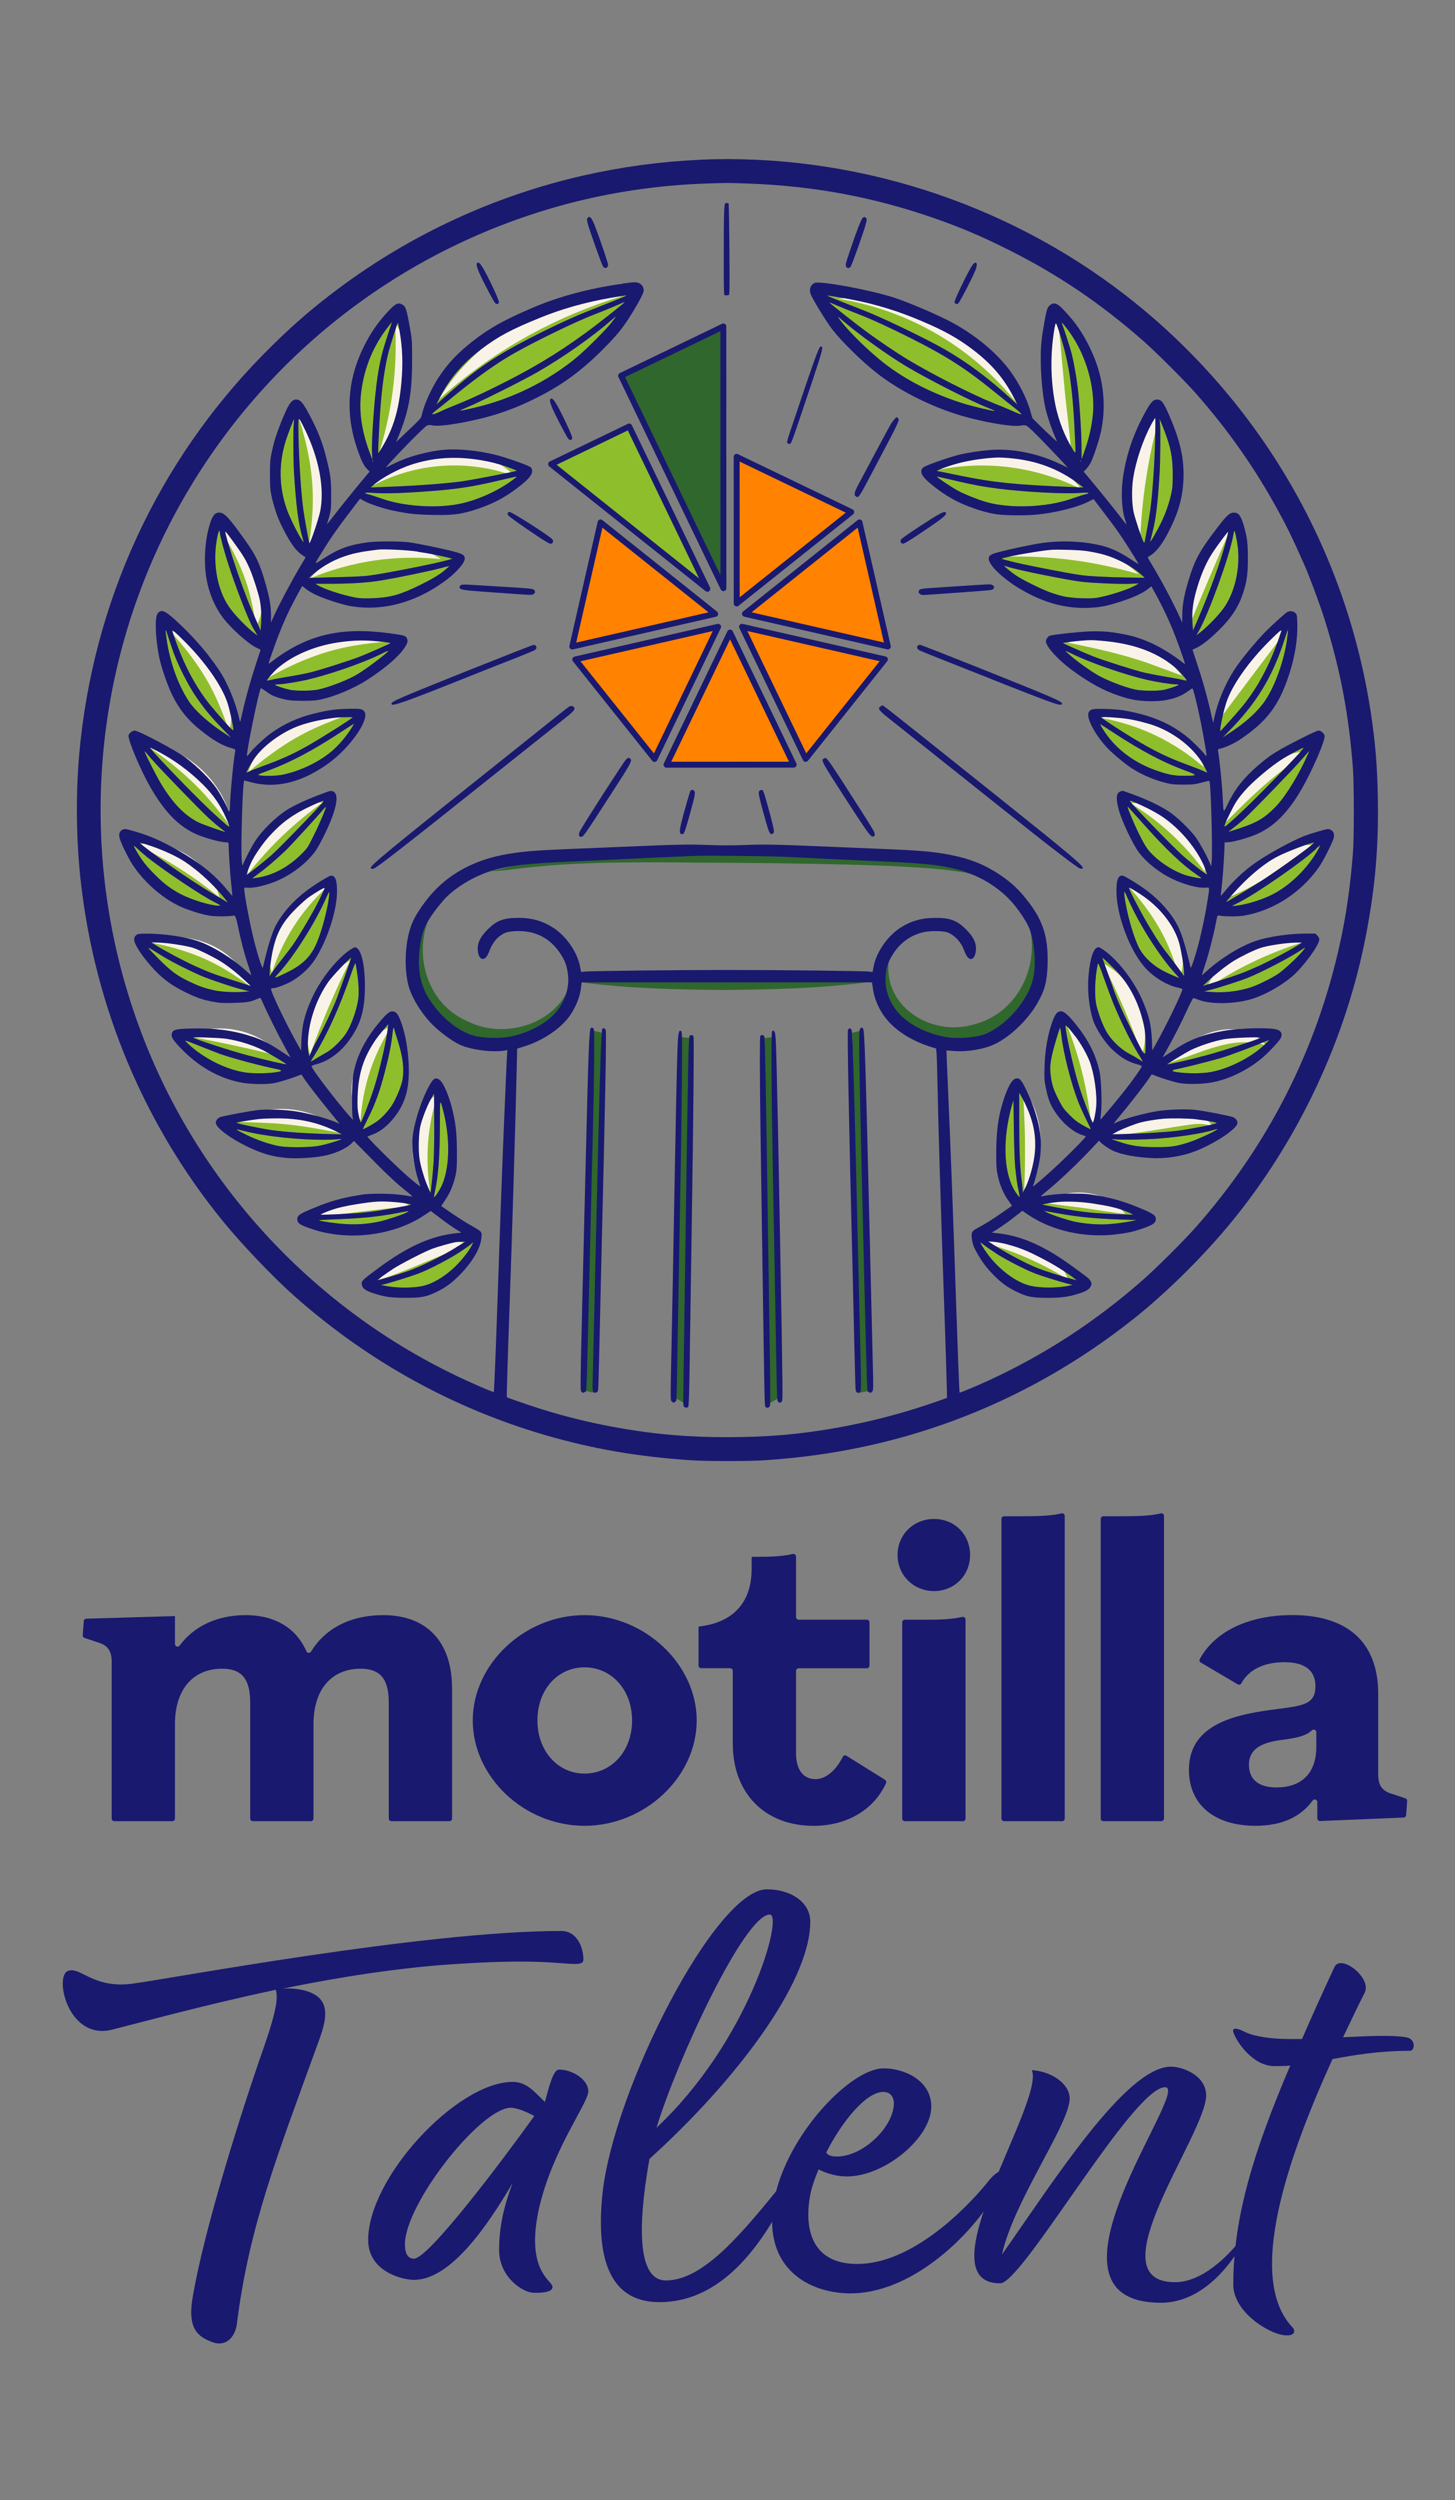 <?xml version="1.0" encoding="UTF-8"?>
<svg id="Capa_1" data-name="Capa 1" xmlns="http://www.w3.org/2000/svg" version="1.1" viewBox="0 0 293.15 503.42">
  <rect x="0" y="0" width="293.15" height="503.42" fill="#808080" stroke="none"/>
  <defs>
    <style>
      .cls-1 {
        fill: #ff8200;
      }

      .cls-1, .cls-2, .cls-3 {
        stroke: #191970;
        stroke-linejoin: round;
        stroke-width: 1.19px;
      }

      .cls-4, .cls-5, .cls-6, .cls-7, .cls-8, .cls-9, .cls-10 {
        stroke-width: 0px;
      }

      .cls-4, .cls-2 {
        fill: #8fbe2d;
      }

      .cls-5 {
        fill: #f4f5de;
      }

      .cls-6 {
        fill-rule: evenodd;
      }

      .cls-6, .cls-9 {
        fill: #191970;
      }

      .cls-7 {
        fill: none;
      }

      .cls-8 {
        fill: #f9f3e7;
      }

      .cls-3, .cls-10 {
        fill: #30672d;
      }
    </style>
  </defs>
  <g>
    <g>
      <path class="cls-7" d="M194.87,192.62c-.18-.23-.49-.85-.67-1.36-.56-1.55-1.8-2.89-3.21-3.5-.81-.34-3.29-.4-4.72-.12-2.54.51-4.73,2-6.23,4.25-.97,1.47-1.41,2.65-1.58,4.28-.36,3.47,1.04,6.72,3.88,9.04,2.19,1.77,5.08,3.03,8.19,3.58,2.66.45,6.64.08,8.49-.82,4.27-2.04,8.23-6.85,9.15-11.06.67-3.06.16-8.16-1.06-10.58-.53-1.08-1.56-2.63-2.57-3.9-3.09-3.87-7.79-6.64-13.16-7.74-3.2-.66-6.46-.95-14.99-1.32-4.25-.18-12.17-.56-18.72-.89-2.8-.14-15.24-.27-17.35-.19-.64.03-2.7.11-4.6.19-1.88.08-5.93.26-8.99.41-3.06.15-7.68.37-10.29.48-10.37.44-13.87.84-17.63,2-3.51,1.08-7.53,3.58-9.53,5.91-2.72,3.17-3.92,5.24-4.39,7.53-.99,4.79-.59,8.67,1.22,11.77,2.29,3.91,6.13,7.13,9.52,7.98,1.65.41,4.83.51,6.69.21,3.99-.66,8.04-2.84,9.96-5.36,1.7-2.25,2.43-4.75,2.11-7.33-.21-1.63-.62-2.74-1.56-4.16-2.09-3.13-5.1-4.64-8.93-4.47-1.65.08-2.18.23-3.18.95-.86.63-1.62,1.67-2.1,2.92-.49,1.26-.86,1.73-1.41,1.73s-.99-.86-.99-2.07c0-1.32.59-2.44,2.04-3.9,1.8-1.8,3.18-2.3,6.24-2.3,2.65.01,4.71.59,6.83,1.92,2.62,1.63,4.94,4.92,5.49,7.81l.23,1.18.55-.08c.89-.14,17.98-.34,28.81-.34s27.92.21,28.81.34l.55.08.23-1.18c.55-2.87,2.88-6.19,5.49-7.81,2.13-1.33,4.16-1.89,6.83-1.91,3.05-.03,4.44.49,6.26,2.29,1.44,1.44,2.03,2.57,2.03,3.9-.01,1.82-.95,2.69-1.76,1.62Z"/>
      <path class="cls-7" d="M188.81,215.67c-.07-3.07-.15-4.53-.25-4.55-3.81-1.07-6.83-2.72-9.07-4.92-1.91-1.91-3.17-4.33-3.61-6.97l-.22-1.41h-58.49l-.1.86c-.19,1.85-.91,3.75-2.06,5.54-1.78,2.76-5.6,5.36-9.6,6.57l-1.23.37-.1,4.16c-.26,11.21-.99,35.3-1.41,47.04-.29,7.72-.63,18.97-.59,19,.11.1,3.36,1.23,5.6,1.96,8.64,2.84,18.41,4.83,27.64,5.64,6.83.6,15.38.6,22.36.01,10.12-.88,20.8-3.17,30.66-6.61,1.32-.47,2.41-.85,2.44-.86.04-.04-.26-10.08-.66-21.33-.56-16.01-1.12-34.88-1.32-44.49Z"/>
      <g>
        <path class="cls-4" d="M200.21,78.79c-5.68-4.61-9.53-7.08-16.67-10.67-4.07-2.06-8.22-3.96-10.49-4.81-1.06-.4-2.83-1.11-3.94-1.58-1.12-.48-2.03-.84-2.03-.81,0,.11,5.68,4.58,7.59,5.97,2.58,1.88,6.1,4.25,8.05,5.43,5.02,3.03,13.32,7.24,17.49,8.89,1.29.51,2.92,1.18,3.64,1.51,2.46,1.11,2.52.97.38-.71-.85-.66-2.66-2.1-4.02-3.21Z"/>
        <path class="cls-4" d="M199.08,82.14c-3.28-1.28-12.06-5.73-16.5-8.38-3.57-2.13-9.47-6.35-12.39-8.86-1.63-1.4-1.66-1.4-.64-.08,1.7,2.19,5.3,5.71,8.29,8.09,4.46,3.54,10.1,6.43,16.37,8.38,1.76.55,5.99,1.55,6.24,1.47.07-.03-.53-.3-1.36-.62Z"/>
        <path class="cls-4" d="M217.14,78.12c.34,2.8.73,8.67.75,11.41,0,1.63.03,2.96.03,2.95.01-.01.34-.93.71-2.04.84-2.4,1.34-4.72,1.56-7.04.48-5.27-1.29-11.62-4.53-16.26-.84-1.18-1.88-2.47-1.77-2.15.7,1.91,1.7,5.02,2.02,6.27.4,1.58.95,4.66,1.22,6.86Z"/>
        <path class="cls-4" d="M174.14,62.55c3.43,1.3,12.37,5.61,16.12,7.75,4.62,2.66,8.85,5.8,13.36,9.93l1.34,1.23-.63-1.26c-2.19-4.36-5.1-7.59-9.81-10.88-2.77-1.92-5.56-3.36-10.37-5.31-4.54-1.84-9.29-3.17-14.24-4.01-1.37-.22-2.67-.44-2.91-.48l-.41-.05.34.18c.36.19,4.75,1.95,7.2,2.89Z"/>
        <path class="cls-4" d="M233.75,229.23c-2.95.25-7.68.33-9.19.16-.86-.1-.85-.08.92.51,2.48.84,4.27,1.08,7.52,1.08,2.99,0,4.07-.16,6.71-1.03,1.55-.51,4.88-2.03,5.5-2.51q.33-.26-.69.07c-2.15.67-6.43,1.36-10.77,1.71Z"/>
        <path class="cls-4" d="M226.37,228.36c3.11-.05,8.68-.4,10.7-.64,2.8-.37,7.5-1.28,8.04-1.56.22-.12-1.76-.48-4.16-.77-1.59-.18-4.81-.23-6.52-.11-1.22.1-3.55.47-4.54.73-1.26.33-3.46,1.18-4.84,1.88l-1.06.53,2.37-.05Z"/>
        <path class="cls-4" d="M216.62,208.62c-1.28-1.67-1.92-2.36-1.93-2.04-.03,1.3,1.71,9,2.83,12.44.8,2.52,2.57,7.13,2.68,7.02.19-.19.53-1.78.66-3.02.26-2.51-.37-6.89-1.33-9.37-.62-1.54-1.76-3.53-2.89-5.03Z"/>
        <path class="cls-4" d="M217.25,221.88c-1.43-3.64-3.02-9.88-3.42-13.46-.1-.82-.19-1.5-.25-1.5-.04,0-.27.7-.54,1.55-1.41,4.68-1.65,6.13-1.32,8.34.26,1.76.56,2.66,1.66,4.82.7,1.36.96,1.71,2.1,2.87,1.06,1.06,1.61,1.48,2.8,2.14.81.47,1.47.78,1.47.71s-.42-.97-.95-2.02c-.52-1.03-1.22-2.59-1.56-3.46Z"/>
        <path class="cls-4" d="M229.63,179.97c-1.41-.91-2.19-1.34-2.19-1.21,0,.36,2.55,5.21,3.99,7.63,1.93,3.21,2.4,3.91,4.33,6.37.78,1,1.73,2.26,2.1,2.8l.69,1v-.85c0-.97-.56-4.32-.96-5.78-1.03-3.68-4.05-7.45-7.96-9.96Z"/>
        <path class="cls-4" d="M243.08,212.48c3.21-.86,10.14-3.1,10.84-3.5.43-.26-5.62-.03-7.27.26-2.06.37-4.95,1.33-6.78,2.22-.84.41-4.75,2.77-4.69,2.83.1.11,4.32-.86,7.9-1.81Z"/>
        <path class="cls-4" d="M227.3,181.07c-.33-.75-.64-1.43-.71-1.51-.07-.07-.08.22-.04.69.34,3.29,1.96,8.94,3.14,10.96,1,1.71,2.76,3.31,4.83,4.36,1.06.55,2.87,1.34,3.05,1.34.03,0-.3-.38-.74-.86-3.13-3.35-7.44-10.14-9.52-14.98Z"/>
        <path class="cls-4" d="M230.48,206.59c-.85-4.01-2.46-7.45-4.86-10.29-.7-.84-3.54-3.61-3.54-3.46,0,.03.37,1.1.84,2.37.45,1.28,1.02,2.84,1.23,3.48.95,2.73,1.82,4.73,4.05,9.18,2.7,5.38,2.59,5.28,2.59,2.07,0-1.4-.08-2.22-.32-3.36Z"/>
        <path class="cls-4" d="M220.58,244.24c2.3.16,7.59.4,7.67.33.08-.07-1.33-.67-2.52-1.06-1.41-.47-2.51-.7-5.21-1.12-2.44-.4-5.46-.54-7.38-.34-1.4.14-3.14.43-3.06.51.08.1,4.71.96,6.74,1.26.99.15,2.68.34,3.77.43Z"/>
        <path class="cls-4" d="M237.32,215.23q-1.98.37-.34.63c1.95.33,4.91.34,6.72.05,3.62-.58,8.33-2.92,11.03-5.5.58-.55,1.02-1,.97-1s-.19.05-.34.12c-2.7,1.15-7.75,3.03-9.34,3.5-2.69.77-7.22,1.91-8.7,2.19Z"/>
        <path class="cls-4" d="M224.32,202.06c-.34-.84-1.17-3.06-1.84-4.94-.89-2.57-1.22-3.35-1.28-3.09-.63,2.74-.74,6.76-.25,8.6.67,2.48,1.59,4.68,2.47,5.89,1.21,1.65,2.74,2.99,4.42,3.83.41.21,1.11.62,1.56.92.44.29.82.51.84.49.03-.03-.33-.63-.78-1.34-1.52-2.41-3.58-6.57-5.14-10.36Z"/>
        <path class="cls-4" d="M234.09,164.39c-.67-.45-1.98-1.19-2.88-1.63-.91-.44-2.1-.99-2.65-1.22-.86-.36-.97-.38-.85-.15.32.6,8.66,9.2,10.48,10.81,1.82,1.62,4.94,4.03,4.99,3.88.03-.07-.15-.6-.38-1.19-1.51-3.83-5.01-8.04-8.71-10.49Z"/>
        <path class="cls-4" d="M240.98,176.02c-2.62-1.77-5.9-4.86-9.85-9.26-1.69-1.87-3.26-3.62-3.51-3.91-.54-.6-.55-.55-.14.53,1.25,3.13,2.72,6.16,3.61,7.41,1.58,2.22,5.12,4.65,8.08,5.53.97.27,2.8.62,2.89.52.03-.03-.47-.4-1.08-.82Z"/>
        <path class="cls-4" d="M213.1,244.31c-.97-.18-2-.37-2.26-.41l-.48-.08.63.34c.89.48,4.09,1.54,5.61,1.85,2,.41,4.51.6,6.38.51,1.78-.11,4.13-.41,5.3-.7l.74-.18h-.82c-6.49-.15-10.7-.52-15.09-1.33Z"/>
        <path class="cls-4" d="M204.52,234.78c-.08-.86-.19-4.2-.25-7.41l-.08-5.83-.32,1.03c-.16.56-.47,1.77-.64,2.68-1.3,6.47-.64,12.24,1.76,15.34.22.29.43.49.45.47.03-.03-.07-.6-.21-1.28-.3-1.36-.48-2.62-.71-4.99Z"/>
        <path class="cls-4" d="M206.66,222.5c-.32-.69-.74-1.51-.95-1.85l-.36-.62v5.76c0,5.89.12,8.92.48,11.76.11.88.21,1.84.21,2.13v.52s.44-.82.44-.82c.95-1.82,1.84-5.12,2.03-7.45.26-3.24-.3-6.12-1.85-9.42Z"/>
        <path class="cls-4" d="M200.55,250.89c2.57,1.63,6.31,3.61,8.59,4.5,1.37.53,4.64,1.58,6.57,2.09l1.23.33-.41-.33c-.82-.69-3.47-2.39-4.87-3.16-4.02-2.19-5.86-2.99-8.55-3.7-1-.27-2.3-.52-2.91-.56l-1.1-.08,1.44.92Z"/>
        <path class="cls-4" d="M208.56,256.44c-1.93-.74-5.98-2.81-7.87-4.03-1.01-.66-2.14-1.44-2.5-1.73-.37-.3-.66-.51-.66-.44.01.29,1.4,2.36,2.26,3.35,2.43,2.81,5.39,4.81,7.96,5.38,2.02.44,5.42.41,7.65-.05l.71-.16-1.03-.26c-1.55-.4-5.31-1.58-6.53-2.04Z"/>
        <path class="cls-4" d="M245.92,147.19c.74-.75,3.26-3.59,4.21-4.73,3.09-3.7,5.61-8.34,7.49-13.81.3-.86.55-1.6.55-1.63,0-.25-.55.23-2.44,2.1-4.18,4.16-7.5,8.89-8.64,12.32-.7,2.13-1.51,6.12-1.17,5.76Z"/>
        <path class="cls-4" d="M241.02,127.94l.38-.29c1.43-1.02,3.85-3.44,5.06-5.09,2.26-3.07,3.42-7.93,2.94-12.35-.18-1.63-.62-3.61-.74-3.29-.04.11-.14.6-.23,1.1-.71,3.99-4.99,15.79-6.91,19.07l-.49.85Z"/>
        <path class="cls-4" d="M236.53,134.21c-3.79-3.05-8.48-4.69-14.77-5.2-1.91-.15-1.96-.15-3.94,0-1.43.11-3.73.41-3.66.48.14.14,5.09,2.32,6.35,2.78,2.06.78,7.15,2.4,9.33,2.99.99.26,3.11.69,4.73.95,1.62.27,3.29.58,3.7.69.41.11.77.16.8.14.14-.14-1.59-2.06-2.54-2.83Z"/>
        <path class="cls-4" d="M231.13,136.9c-4.44-1-11.73-3.53-15.24-5.3-.58-.29-1.11-.53-1.17-.53-.11.01.25.34,1.63,1.51,1.02.85,3.17,2.37,4.53,3.2,1.84,1.11,5.46,2.54,7.79,3.06,1.25.29,4.43.33,5.76.08,1.04-.21,3.02-.86,3.02-1.02,0-.07-.29-.11-.64-.11-.88,0-3.74-.45-5.68-.89Z"/>
        <path class="cls-4" d="M225.72,112.98c-2.18-1.06-3.87-1.55-6.72-2-1.34-.22-5.87-.37-7.27-.25-2.26.19-7.89,1.17-9.6,1.66-.48.14-.56.11,1.44.63,2.28.6,10.77,2.28,13.98,2.76,1.63.25,5.61.47,9.82.52l3.28.05-.74-.67c-1.07-.96-2.61-1.95-4.18-2.7Z"/>
        <path class="cls-4" d="M240.36,126.95l.89-2.03c2.41-5.51,4.84-12.25,5.87-16.34.19-.78.33-1.44.3-1.48-.07-.05-1.88,2.36-2.88,3.83-1.32,1.95-2.36,4.21-3.24,7.06-.95,3.06-1.21,4.99-1.04,7.52l.1,1.44Z"/>
        <path class="cls-4" d="M217.9,117.15c-3.05-.37-13.26-2.44-14.91-3.03-.3-.11-.59-.19-.64-.19-.18.01,1.33,1.28,2.32,1.93,1.39.93,5.23,2.84,7,3.46.8.29,2.03.64,2.74.8,1.69.36,5.08.49,6.54.27,2.36-.37,6.68-1.76,7.93-2.57l.55-.34-1.65.08c-2,.1-7.63-.14-9.88-.41Z"/>
        <path class="cls-4" d="M193.27,95.75c6.75,1.41,11.56,1.91,22.85,2.33l2.19.1-.89-.67c-4.12-3.1-8.6-4.79-13.99-5.25-.86-.07-1.92-.12-2.33-.12-2.33.07-5.64.53-7.98,1.15-1.96.51-4.8,1.55-4.28,1.58.08,0,2.07.4,4.43.89Z"/>
        <path class="cls-4" d="M217.78,92.7c-.04-.05-.08.03-.07.18,0,.15.04.19.08.08.04-.1.03-.22-.01-.26Z"/>
        <path class="cls-4" d="M230.39,109.12q.18.34.27-.21c.05-.3.27-1.48.48-2.61.22-1.14.48-2.74.6-3.57.45-3.17.89-9.63,1-14.72.04-2.13.04-3.87,0-3.87s-.37.53-.74,1.19c-1.7,3.13-3.16,7.42-3.7,10.92-.33,2.14-.29,5.19.1,6.89.29,1.29,1.59,5.21,1.99,5.97Z"/>
        <path class="cls-4" d="M232.17,107.27c-.18.75-.37,1.52-.43,1.71-.12.52,1.23-1.78,2.14-3.64.91-1.85,1.65-3.94,2.09-5.93.26-1.12.3-1.77.3-3.88,0-3.37-.36-5.31-1.65-8.74-.26-.7-.6-1.54-.74-1.87l-.27-.58.08.75c.15,1.23.1,7.56-.07,10.29-.38,6.1-.73,8.93-1.45,11.87Z"/>
        <path class="cls-4" d="M248.19,182.43s.38-.01.89-.07c2.15-.23,5.3-1.22,7.46-2.35,3.4-1.78,6.76-5.05,8.82-8.59.36-.62.63-1.15.59-1.19-.03-.04-.3.19-.6.49-2.09,2.15-11.77,8.93-15.54,10.86-.88.44-1.61.82-1.62.84Z"/>
        <path class="cls-4" d="M264.68,169.75c.05-.08.07-.14.04-.12-1.14.23-5.35,1.84-7.15,2.74-2,.99-4.49,2.87-6.93,5.25-1.22,1.18-3.66,3.91-3.58,3.99.08.07,5.13-2.99,7.44-4.49,3.85-2.54,9.89-6.91,10.18-7.38Z"/>
        <path class="cls-4" d="M243.68,199.36l-1.08.26,1.22.11c2.68.23,5.69-.1,8.18-.91,1.36-.45,4.16-1.81,5.45-2.67,1.15-.77,3.92-3.32,4.99-4.61.32-.37.55-.69.52-.71-.03-.03-.27.1-.53.29-2.13,1.5-8.2,4.68-11.18,5.84-1.55.62-6.12,2.07-7.56,2.4Z"/>
        <path class="cls-4" d="M253.78,194.43c2.35-1.08,6.75-3.43,8.09-4.33l.48-.32h-1.17c-2.11.05-5.78.59-7.28,1.11-1.26.41-3.98,1.74-5.4,2.63-1.36.84-3.55,2.57-5.14,4.05l-1.03.96,3.22-1.02c4.33-1.39,5.12-1.67,8.23-3.09Z"/>
        <path class="cls-4" d="M232.54,146.1c-1.5-.53-3.91-1.14-5.56-1.37-1.56-.23-5.17-.45-5.17-.32,0,.12,3.85,2.65,6.24,4.1,4.4,2.66,7.08,3.98,11.25,5.51,1.36.49,2.8,1.06,3.2,1.25.38.19.71.3.71.27,0-.04-.19-.47-.43-.93-1.81-3.61-5.8-6.91-10.25-8.52Z"/>
        <path class="cls-4" d="M250.5,165.06c-.63.56-1.56,1.33-2.09,1.71-.52.38-.92.71-.91.73.01.01,1.03-.3,2.26-.71,3.54-1.17,5.14-2.14,7.34-4.44,2.02-2.11,4.76-6.63,6.49-10.67.11-.23.18-.44.16-.44-.03,0-.7.75-1.5,1.69-1.85,2.13-10.27,10.81-11.77,12.14Z"/>
        <path class="cls-4" d="M238.44,155.02c-4.07-1.51-8.56-3.88-13.88-7.35-1.47-.95-2.76-1.78-2.85-1.84-.1-.05.08.32.4.84,2.46,4.03,6.39,7.02,11.37,8.66,2.18.73,3.2.89,5.14.89,2.81-.01,2.81-.1-.18-1.19Z"/>
        <path class="cls-4" d="M246.79,166.43c.33-.12,2.87-2.44,5.32-4.84,3.11-3.07,9.1-9.23,10-10.33.33-.4.55-.71.48-.71-.15,0-2.8,1.41-4.02,2.15-2.33,1.41-6.19,4.65-7.89,6.63-1.3,1.51-1.85,2.35-2.94,4.55-.88,1.76-1.22,2.63-.96,2.55Z"/>
        <path class="cls-4" d="M201.24,98.41c-3.26-.41-4.98-.73-8.89-1.65-1.91-.44-3.51-.81-3.57-.81-.3.01,2.85,2.14,4.36,2.94,1.37.73,3.9,1.71,5.58,2.21,4.75,1.34,12.1,1.08,17.02-.63,1.76-.6,2.63-.88,3.24-1.02.22-.04.34-.14.27-.21-.07-.07-.95-.05-1.98.03-2.8.22-10.97-.22-16.05-.86Z"/>
        <path class="cls-4" d="M246.34,148.5l1.28-.84c3.32-2.14,5.86-4.44,7.34-6.67,1.98-2.96,3.77-8.04,4.38-12.36.14-.92.22-1.73.19-1.81-.03-.07-.33.71-.64,1.74-2.44,7.68-5.68,13.02-11.41,18.79l-1.12,1.14Z"/>
        <path class="cls-4" d="M216.66,89.78c-.47-11.47-1.18-16.54-3.2-22.74-.75-2.28-.77-2.3-.96-1.23-.86,4.98-.89,9.84-.07,14.72.51,3.06,1.69,6.43,3.11,8.96,1.22,2.14,1.18,2.13,1.11.3Z"/>
      </g>
      <g>
        <path class="cls-4" d="M57.68,195.89c3.46-1.67,5.13-3.4,6.37-6.57.99-2.51,1.99-6.46,2.28-8.97.04-.38.04-.71,0-.71s-.27.45-.52.99c-2.18,5.03-6.58,12.02-9.66,15.34-1.1,1.18-1.04,1.18,1.54-.07Z"/>
        <path class="cls-4" d="M74.07,225.31c-.52,1.06-.96,1.98-.96,2.04,0,.14,1.56-.7,2.7-1.45,1.15-.77,2.77-2.57,3.48-3.9.84-1.54,1.58-3.4,1.78-4.51.41-2.24.11-4.69-1.04-8.26-.34-1.06-.62-2-.62-2.11s-.05-.19-.11-.19-.19.69-.27,1.51c-.21,1.85-.56,3.65-1.26,6.45-1.14,4.53-2.09,7.23-3.7,10.43Z"/>
        <path class="cls-4" d="M88.89,238.96c1.69-3.43,1.88-9.41.48-15.02-.73-2.89-.74-2.89-.74,2.26-.01,6.49-.3,10.47-.97,13.57-.15.67-.25,1.25-.22,1.28.12.12.95-1.07,1.45-2.09Z"/>
        <path class="cls-4" d="M72.67,226.02c.12.12,1.82-4.27,2.69-6.95.99-3.09,2.22-8.24,2.66-11.22.14-.88.23-1.6.22-1.6-.07,0-2.11,2.48-2.48,3.03-2.54,3.69-3.55,6.89-3.7,11.58-.06,2-.03,2.52.21,3.69.16.74.34,1.41.41,1.48Z"/>
        <path class="cls-4" d="M91.91,250.1c-.97.16-3.79.96-4.87,1.37-1.55.59-6.2,2.98-7.75,3.98-1.44.93-3.31,2.26-3.25,2.32.07.07,3.68-.99,5.93-1.74,2.5-.82,7.23-3.14,9.93-4.86l1.85-1.17h-.75c-.41.03-.89.07-1.08.1Z"/>
        <path class="cls-4" d="M63.43,212.38c-.48.78-.85,1.41-.82,1.41.04,0,.55-.3,1.14-.67.59-.37,1.51-.89,2.03-1.18,1.18-.64,3.06-2.48,3.95-3.85,1.04-1.62,2.09-4.5,2.44-6.78.19-1.22.1-3.39-.23-5.62-.12-.86-.26-1.65-.32-1.74-.04-.08-.44.91-.88,2.19-2.18,6.38-4.76,12.1-7.31,16.24Z"/>
        <path class="cls-4" d="M68.59,229.34c-3.68.4-10.67,0-15.84-.88-1.28-.22-3-.58-3.83-.8-1.8-.48-1.67-.34.81.88,1.98.96,4.46,1.82,6.32,2.19,1.69.34,5.83.34,7.98.01,1.6-.25,5.76-1.54,4.55-1.41Z"/>
        <path class="cls-4" d="M62.3,212.72l.44-1c.23-.56.84-1.76,1.34-2.66,1.14-2.1,3.09-6.2,3.72-7.89.27-.71,1.06-2.87,1.74-4.79.69-1.91,1.22-3.5,1.19-3.53-.14-.14-3.72,3.64-4.51,4.75-2.4,3.37-3.99,7.9-4.18,11.93-.05,1.02-.01,1.87.1,2.39l.16.8Z"/>
        <path class="cls-4" d="M58.85,225.32c-1.82-.18-4.9-.16-6.58,0-1.21.12-4.55.66-4.64.74-.14.14,4.65,1.14,7.11,1.5,2.67.38,7.24.7,12.06.81l2.11.05-.88-.45c-2.85-1.47-5.91-2.36-9.18-2.65Z"/>
        <path class="cls-4" d="M86.76,240.18l.22-1.98c.14-1.1.3-3.13.4-4.53.08-1.45.14-4.87.11-8.02l-.04-5.49-.66,1.19c-.73,1.3-1.61,3.55-2.04,5.17-.4,1.48-.49,5.21-.19,6.95.27,1.63,1.06,4.2,1.7,5.58l.51,1.11Z"/>
        <path class="cls-4" d="M50.19,155.35c.3-.15,1.45-.6,2.58-1.02,4.03-1.47,6.05-2.37,9.23-4.16,2.8-1.59,9.05-5.54,9.05-5.73,0-.07-1.96-.05-3.02.03-2.3.18-5.56.86-7.71,1.63-3.59,1.3-7.45,4.14-9.22,6.83-.67,1-1.45,2.43-1.45,2.62,0,.04.25-.05.54-.21Z"/>
        <path class="cls-4" d="M84.33,256.42c-1.4.53-5.99,1.98-7.04,2.19l-.55.12.71.15c2.17.48,5.62.51,7.65.07,1.8-.38,3.95-1.58,5.87-3.25,1.3-1.11,3.05-3.16,3.73-4.35.64-1.12.74-1.47.26-.93-.14.16-1.15.89-2.25,1.62-2.15,1.43-6.13,3.5-8.4,4.38Z"/>
        <path class="cls-4" d="M80.04,244.26c-3.96.77-7.49,1.1-13.44,1.3-3.05.11-3.05.16-.07.6,3.69.53,6.6.49,9.7-.14,1.51-.32,4.71-1.36,5.65-1.85.78-.41.7-.4-1.84.08Z"/>
        <path class="cls-4" d="M79.56,242.05c-2.69-.23-4.06-.16-7.67.41-2.28.37-3.74.7-5.02,1.14-1.18.41-2.32.91-2.25.97.08.07,5.32-.15,7.67-.33,1.1-.08,2.8-.27,3.77-.43,2.13-.32,6.64-1.17,6.74-1.26.11-.1-1.48-.34-3.24-.51Z"/>
        <path class="cls-4" d="M44.3,212.21c-.71-.26-2.54-.97-4.05-1.58-1.5-.6-2.8-1.1-2.87-1.1-.22,0,.74.93,1.91,1.85,2.91,2.28,6.64,3.99,9.86,4.53,1.78.3,4.75.27,6.74-.05q1.63-.26-.34-.63c-2.65-.51-9.07-2.22-11.25-3.02Z"/>
        <path class="cls-4" d="M53.1,211.52c-2.18-1.1-4.99-1.98-7.39-2.33-1.61-.23-7.05-.41-6.75-.23.63.4,7.56,2.65,10.88,3.53,3.74.99,7.76,1.92,7.87,1.81.05-.07-3.57-2.24-4.61-2.77Z"/>
        <path class="cls-4" d="M76.94,116.86c-2.68.45-5.67.66-9.89.69h-3.54s.52.32.52.32c1.25.77,5.01,1.99,7.5,2.46.97.18,1.7.21,3.43.15,3.66-.14,5.64-.69,9.74-2.7,2.59-1.28,4.06-2.18,5.21-3.21.38-.34.66-.62.62-.6-.04,0-.99.25-2.13.55-2.17.56-8.15,1.8-11.47,2.36Z"/>
        <path class="cls-4" d="M76.47,131.84c-3.5,1.71-10.34,4.07-14.76,5.08-1.91.43-4.79.88-5.64.88-.37,0-.66.05-.66.11,0,.15,1.92.78,3.02,1,1.3.26,4.5.22,5.76-.07,2.35-.52,6.09-2,7.9-3.11,1.87-1.14,6.09-4.32,6.09-4.6,0-.11-.25-.01-1.71.71Z"/>
        <path class="cls-4" d="M59.24,95.27c-.15-2.52-.19-8.99-.04-10.11.04-.4.05-.73.03-.73-.1,0-1.25,3.02-1.66,4.32-1.44,4.61-1.37,9.27.21,13.77.48,1.39,1.73,3.98,2.7,5.64.74,1.23.82,1.28.49.19-.85-2.89-1.29-6.23-1.73-13.09Z"/>
        <path class="cls-4" d="M64.51,102.95c.92-4.55-.25-10.69-3.11-16.53-1.43-2.87-1.34-2.96-1.26,1.51.1,4.81.53,11.51.97,14.68.21,1.52,1.14,6.68,1.22,6.76.16.16,1.87-4.81,2.18-6.42Z"/>
        <path class="cls-4" d="M62.21,116.38l1.85-.05c1.02-.04,3.36-.1,5.21-.14,1.85-.04,4.07-.16,4.94-.26,3.03-.37,13.76-2.48,16.12-3.18l.82-.23-.69-.19c-1.32-.36-4.01-.88-6.31-1.22-2.21-.33-7.16-.56-8.16-.38-.19.03-.89.12-1.58.21-3.74.45-6.82,1.54-9.53,3.35-.71.48-1.61,1.15-1.99,1.5l-.69.62Z"/>
        <path class="cls-4" d="M56.93,193.01c.66-.84,1.55-2,1.98-2.59,1.29-1.8,4.18-6.72,5.4-9.19.62-1.26,1.12-2.36,1.1-2.43-.05-.15-2.4,1.26-3.54,2.13-.49.38-1.61,1.4-2.47,2.28-2.59,2.63-3.77,4.87-4.53,8.61-.23,1.15-.45,2.69-.49,3.42l-.08,1.34.71-1.03c.4-.56,1.26-1.71,1.92-2.54Z"/>
        <path class="cls-4" d="M73.88,99.45c.64.15,1.54.43,3.22,1.02,4.03,1.4,10,1.88,14.6,1.15,3.98-.62,8.85-2.77,12.14-5.39.22-.16.27-.26.14-.26-.11.01-1.71.37-3.57.81-4.97,1.19-8.33,1.71-13.65,2.11-5.32.41-9.2.53-11.18.38-1.03-.08-1.91-.1-1.98-.03-.07.07.05.16.27.21Z"/>
        <path class="cls-4" d="M54.32,155.06c-2.48.93-2.52.95-1.99,1.06.99.19,3.51.12,4.71-.14,3.47-.74,7.11-2.48,9.74-4.65,1.47-1.22,3.17-3.24,4.27-5.08.18-.27.29-.51.26-.51s-1.33.84-2.91,1.87c-5.4,3.53-9.79,5.84-14.07,7.45Z"/>
        <path class="cls-4" d="M52.33,120.78c-.29-1.39-1.22-4.31-1.88-5.91-.81-1.93-1.36-2.88-2.98-5.14-1.47-2.04-2.06-2.8-2.07-2.62-.01.32.8,3.16,1.54,5.43,1.25,3.83,2.65,7.65,3.64,9.96.49,1.12,1.14,2.61,1.41,3.28l.52,1.22.1-1.34c.12-1.52,0-3.55-.27-4.87Z"/>
        <path class="cls-4" d="M51.01,126.47c-.95-1.62-3.36-7.83-4.99-12.83-.84-2.59-1.71-5.84-1.71-6.38,0-.73-.25-.41-.47.59-1.07,5.05-.22,10.52,2.21,14.18,1.1,1.66,3.83,4.49,5.43,5.62l.43.32-.32-.55c-.18-.3-.44-.74-.58-.96Z"/>
        <path class="cls-4" d="M54.59,136.9c.41-.11,2.09-.41,3.7-.69,1.62-.26,3.66-.67,4.53-.89,2.18-.58,7.39-2.24,9.47-3.02,1.7-.64,6.49-2.76,6.41-2.83-.03-.03-.74-.14-1.61-.25-3.24-.41-5.78-.37-9.05.12-4.72.73-9.1,2.61-12.1,5.2-.78.67-2.25,2.37-2.14,2.48.03.03.38-.03.8-.14Z"/>
        <path class="cls-4" d="M65.16,161.37c0-.21-.12-.16-2.17.75-3.88,1.76-6.2,3.42-8.85,6.37-1.29,1.44-2.94,3.85-3.54,5.17-.45.99-.97,2.41-.91,2.48.07.07,3.69-2.78,5.06-4.01,1.89-1.69,10.4-10.49,10.4-10.77Z"/>
        <path class="cls-4" d="M108.23,74.96c-3.11,1.78-11.61,6.02-14.2,7.09-2,.84-1.84.84,1.44.08,7.53-1.73,14.9-5.34,20.67-10.12,1.96-1.63,6.08-5.75,7.15-7.17.48-.62.84-1.12.81-1.12s-.4.3-.84.69c-3.88,3.4-9.85,7.59-15.03,10.56Z"/>
        <path class="cls-4" d="M100.55,71.55c4.2-2.62,12.99-6.97,17.9-8.89,3.84-1.5,7.41-2.94,7.61-3.06.27-.18.32-.18-2.78.34-5.34.92-10.06,2.25-14.64,4.12-5.82,2.37-8.19,3.65-11.74,6.31-3.69,2.77-6.42,5.98-8.31,9.73l-.69,1.37.82-.75c5.03-4.53,7.74-6.64,11.82-9.16Z"/>
        <path class="cls-4" d="M57.46,171.33c-1.91,1.81-3.85,3.47-5.39,4.58-.74.53-1.29.97-1.21.97.07,0,.66-.1,1.3-.21,3.03-.52,6.06-2.19,8.56-4.69,1.22-1.21,1.3-1.34,2.4-3.57.63-1.26,1.47-3.1,1.87-4.06.4-.97.71-1.81.69-1.87-.03-.05-.22.12-.45.38-1.58,1.87-6.69,7.44-7.76,8.45Z"/>
        <path class="cls-4" d="M76.61,82.65c-.21,2.78-.48,8.52-.41,8.61.03.03.34-.47.73-1.1,2.33-3.88,3.43-7.54,3.94-13.14.34-3.79.23-6.87-.36-10.36-.15-.91-.3-1.66-.33-1.69-.08-.08-1.52,4.46-1.92,5.98-.74,2.96-1.29,6.78-1.65,11.69Z"/>
        <path class="cls-4" d="M75.12,92.7c-.04-.05-.08.03-.07.18,0,.15.04.19.08.08.04-.1.03-.22-.01-.26Z"/>
        <path class="cls-4" d="M88.75,82.85c.49-.25,2.1-.93,3.57-1.51,1.47-.58,4.53-1.96,6.79-3.07,7.85-3.85,12.85-6.83,19.1-11.39,2.04-1.48,7.59-5.86,7.59-5.98,0-.04-.01-.07-.03-.05-.03.01-.93.4-2.03.88-1.1.47-2.85,1.18-3.91,1.58-3.51,1.33-11.69,5.27-16.17,7.82-3.47,1.96-7.06,4.5-11.63,8.19-1.37,1.12-3.05,2.46-3.7,2.98-.67.51-1.21.99-1.21,1.06,0,.19.66,0,1.65-.49Z"/>
        <path class="cls-4" d="M75.05,92.59l-.08-1.37c-.15-2.5.49-11.44,1.1-15.32.51-3.29.96-5.13,1.99-8.2.52-1.55.93-2.83.92-2.84-.01-.01-.51.6-1.08,1.37-2.99,3.96-4.76,8.59-5.2,13.65-.32,3.58.33,7.44,1.93,11.62l.43,1.1Z"/>
        <path class="cls-4" d="M74.69,98.15l2.13-.07c6.24-.22,12.2-.63,15.86-1.1,2.09-.26,11.24-2.03,11.41-2.19.07-.07-1.99-.84-3.26-1.22-1.65-.49-3.4-.86-5.23-1.1-4.54-.59-8.63-.25-12.74,1.1-2.63.86-5.97,2.66-7.68,4.17l-.48.41Z"/>
        <path class="cls-4" d="M37.2,173.5c-1.51-1.02-4.21-2.28-6.68-3.11-1.55-.53-2.41-.77-2.33-.63.15.25,3.4,2.69,6.01,4.51,3.33,2.35,6.53,4.43,9.01,5.88,1.1.63,2.11,1.25,2.26,1.34.62.43.43.12-.73-1.22-2.39-2.74-4.95-5.05-7.54-6.78Z"/>
        <path class="cls-4" d="M39.26,139.93c-1.47-2.21-3.25-5.75-4.27-8.45-.37-1.02-.89-2.57-1.17-3.43-.52-1.73-.59-1.62-.29.48.67,4.76,2.33,9.38,4.55,12.73,1.29,1.93,4.14,4.47,7.45,6.6l1.03.67-1.45-1.5c-2.69-2.76-4.06-4.42-5.86-7.11Z"/>
        <path class="cls-4" d="M39.16,194.46c2.98,1.34,3.72,1.63,8.16,3.05l3.22,1.03-1.1-1.02c-1.52-1.43-3.07-2.68-4.53-3.65-1.39-.92-4.61-2.54-5.95-2.99-.96-.32-3.22-.73-5.25-.95-.74-.08-1.76-.15-2.26-.15h-.93l.69.44c1.88,1.18,5.62,3.17,7.96,4.24Z"/>
        <path class="cls-4" d="M32.07,193.2c2.44,2.44,3.59,3.28,6.21,4.53,1.89.89,2.89,1.25,4.72,1.66,1.45.34,4.29.49,6.05.34l1.22-.11-1.1-.26c-1.89-.44-7.06-2.17-8.85-2.95-2.26-1-5.24-2.5-6.86-3.44-.71-.43-1.81-1.08-2.43-1.5-.63-.4-1.14-.66-1.14-.58,0,.1.97,1.12,2.17,2.3Z"/>
        <path class="cls-4" d="M43.06,181.58c-2.65-1.34-10.14-6.38-13.5-9.05-.52-.43-1.36-1.14-1.84-1.6-.97-.92-.99-.8-.07.75,1.03,1.71,1.93,2.85,3.62,4.53,1.77,1.77,3.2,2.84,5.09,3.83,2.15,1.14,6.13,2.35,7.68,2.35.55,0,.52-.03-.99-.8Z"/>
        <path class="cls-4" d="M44.5,166.8c-.49-.36-1.52-1.22-2.29-1.92-1.65-1.5-10.34-10.45-11.76-12.14-1.39-1.62-1.41-1.66-1.25-1.22.29.78,2.51,5.1,3.25,6.31,2.36,3.91,4.73,6.37,7.52,7.76.81.41,5.29,1.99,5.39,1.91.03-.01-.37-.33-.86-.7Z"/>
        <path class="cls-4" d="M37.14,129.11c-1.87-1.85-2.44-2.35-2.44-2.1,0,.03.25.78.56,1.67,1.74,5.08,4.14,9.6,6.94,13.11.52.64,1.8,2.14,2.85,3.32,1.58,1.74,1.93,2.07,1.96,1.82.05-.47-.73-4.05-1.21-5.47-1.17-3.47-4.46-8.16-8.67-12.36Z"/>
        <path class="cls-4" d="M40.94,158.02c-2.84-2.84-6.08-5.19-9.52-6.93-.6-.3-1.14-.55-1.19-.55-.27,0,5.93,6.52,10.45,10.99,2.4,2.36,5.24,4.92,5.46,4.92.14,0-.01-.47-.6-1.78-1.18-2.65-2.52-4.58-4.6-6.65Z"/>
      </g>
      <polygon class="cls-10" points="119.38 207.5 117.62 280.02 119.73 280.43 121.24 207.95 119.38 207.5"/>
      <polygon class="cls-10" points="136.96 208.81 139.33 209.05 138.38 282.83 135.87 281.38 136.96 208.81"/>
      <polygon class="cls-10" points="173.59 207.5 175.34 280.02 173.23 280.43 171.72 207.95 173.59 207.5"/>
      <polygon class="cls-10" points="156 208.81 153.63 209.05 154.59 282.83 157.1 281.38 156 208.81"/>
    </g>
    <g>
      <path class="cls-8" d="M168.95,60.17c15.01-2.17,31.23,7.47,36.46,21.71-8.98-11.62-21.96-19.37-36.46-21.71h0Z"/>
      <path class="cls-8" d="M234.23,81.7c-2.62,8.74-4.06,17.33-4.49,26.44-3.94-8.53-2.03-19.68,4.49-26.44h0Z"/>
      <path class="cls-8" d="M213.13,64.17c.75,6.49,1.18,13.48,1.99,19.96.24,2.22.53,4.44.67,6.78-2.64-3.86-3.95-8.45-4.44-13.06-.42-4.61-.05-9.37,1.77-13.68h0Z"/>
      <path class="cls-8" d="M248.1,106.13c-3.03,6.81-5.77,13.26-8.6,20.16-1.47-7.54,2.15-16,8.6-20.16h0Z"/>
      <path class="cls-8" d="M259.79,126.19c-4.84,6.31-9.37,12.33-14.13,18.7.79-8.1,6.56-15.71,14.13-18.7h0Z"/>
      <path class="cls-8" d="M263.46,151.3l-4.56,3.41c-4.51,3.36-8.25,7.13-12.24,11.14,1.47-7.76,8.91-14.19,16.8-14.56h0Z"/>
      <path class="cls-8" d="M88.43,80.42c7.49-12.59,22.23-20.91,36.88-20.77-13.76,4.18-26.18,11.16-36.88,20.77h0Z"/>
      <path class="cls-8" d="M79.59,64.75c4.88,8.53,3.34,20.55-3.56,27.56,2.94-9.03,4.13-18.07,3.56-27.56h0Z"/>
      <path class="cls-8" d="M60.21,84.22c6.84,6.32,7.8,18.32,2.03,25.63.31-2.29.6-4.45.71-6.59.41-6.55-.71-12.77-2.73-19.04h0Z"/>
      <path class="cls-8" d="M44.11,106.26c7.35,2.93,11.12,12.93,7.5,19.97-.31-1.94-.6-3.71-1.01-5.44-1.21-5.32-3.49-9.94-6.49-14.53h0Z"/>
      <path class="cls-8" d="M34.08,126.89c8.33,2.32,14.11,12.02,12.14,20.45-.72-2.03-1.4-3.92-2.2-5.73-2.38-5.58-5.8-10.25-9.94-14.72h0Z"/>
      <path class="cls-8" d="M28.97,149.71c8.85.57,16.96,8.36,17.85,17.19-1.35-1.76-2.59-3.44-3.93-5.01-4-4.86-8.69-8.64-13.92-12.18h0Z"/>
      <path class="cls-8" d="M27.41,170.13c7.08-1.47,15.09,3.56,16.81,10.59-5.28-4.34-10.6-7.71-16.81-10.59h0Z"/>
      <path class="cls-10" d="M197.17,176.65c-1.76-1.03-3.95-1.09-5.93-1.41-4.08-.49-8.18-.69-12.29-.89-10.22-.38-20.63-.53-30.85-.61-14.37-.03-28.79-.57-43.09,1.09-2.04.25-4.11.58-6.18.56,2.04-.33,4.01-.93,6.02-1.43,10.08-2.49,20.54-2.97,30.88-3.24,12.41-.18,24.8.08,37.18,1.1,5.15.43,10.32,1,15.41,1.97,2.98.68,6.31,1.05,8.84,2.86h0Z"/>
      <path class="cls-10" d="M87.23,183.21c-4.4,8.04-1.53,18.79,6.93,22.42,7.85,3.98,19.19.28,21.16-8.91.21,11.16-13.4,16.22-22.45,11.68-9.75-4.24-12.87-17.44-5.64-25.19h0Z"/>
      <path class="cls-10" d="M179.05,193.53c-1.1,9.33,8.76,15.22,17.04,12.78,8.6-2.08,13.45-11.29,11.31-19.9,4.96,8.87-.64,20.52-10.53,22.86-9.62,2.88-21.68-5.17-17.81-15.74h0Z"/>
      <path class="cls-10" d="M174.52,197.81c-9.39,1.22-19.21,1.45-28.67,1.53-9.47-.07-19.28-.3-28.67-1.53,9.39-1.23,19.21-1.46,28.67-1.53,9.47.08,19.28.31,28.67,1.53h0Z"/>
      <path class="cls-8" d="M215.13,129.4c7.92-2.88,17.82-.04,22.99,6.63,0,0-5.74-2.11-5.74-2.11-5.38-2.02-11.6-3.38-17.25-4.52h0Z"/>
      <path class="cls-8" d="M202.54,112.09c8.39-4.57,19.97-3.07,26.89,3.53-8.87-2.62-17.64-3.78-26.89-3.53h0Z"/>
      <path class="cls-8" d="M189.54,94.5c8.45-6.17,22-4.26,28.39,4.04-8.89-4.45-18.61-5.85-28.39-4.04h0Z"/>
      <path class="cls-8" d="M221.91,144.57c7.87-3.11,18.14,1.8,20.63,9.9-6.02-5.18-12.82-8.46-20.63-9.9h0Z"/>
      <path class="cls-8" d="M227.75,161.73c7.53-.55,14.99,6.31,15.03,13.87-4.18-5.71-8.99-10.17-15.03-13.87h0Z"/>
      <path class="cls-8" d="M243.04,199.1c2.87-7.16,11.83-11.5,19.22-9.29-6.99,2.23-13.14,5.18-19.22,9.29h0Z"/>
      <path class="cls-8" d="M247.43,180.73c2.81-4.72,7.54-7.99,12.62-9.85,1.64-.55,3.97-1.32,5.54-.12-1.86.14-2.97,1.34-4.47,2.28-4.44,2.88-8.75,5.64-13.69,7.69h0Z"/>
      <path class="cls-8" d="M227.6,178.74c7.58,1.65,12.71,10.9,10.07,18.2-.57-1.84-1.1-3.51-1.74-5.12-1.92-4.96-4.77-9.08-8.34-13.08h0Z"/>
      <path class="cls-8" d="M222.14,193.92c6.45,3.25,10.06,11.64,7.96,18.55-2.29-6.52-4.8-12.4-7.96-18.55h0Z"/>
      <path class="cls-8" d="M214.96,206.45c6.32,4.18,8.65,13.73,4.92,20.33-.71-7.16-2.26-13.64-4.92-20.33h0Z"/>
      <path class="cls-8" d="M235.18,214.09c4.21-5.79,14.38-10.05,19.81-3.65-7.1-2.04-13.16,1.8-19.81,3.65h0Z"/>
      <path class="cls-8" d="M224.08,228.6c4.51-3.95,12.29-5.87,17.99-3.75.88.43,1.7,1.06,2.11,1.91-1.73-.67-3.26-.46-4.88-.24-4.79.69-10.37,1.77-15.22,2.09h0Z"/>
      <path class="cls-8" d="M210.67,242.21c4.75-3.52,12.41-2.48,16.03,2.21-2.54-.24-5.55-.78-8.01-1.12-2.47-.35-5.5-.64-8.02-1.09h0Z"/>
      <path class="cls-8" d="M206.03,219.13c4.67,5.61,4.83,14.75.33,20.5.29-7,.21-13.5-.33-20.5h0Z"/>
      <path class="cls-8" d="M197.5,250.03c6.53-2.77,15.24.96,17.71,7.62-5.67-3.5-11.26-5.93-17.71-7.62h0Z"/>
      <path class="cls-8" d="M75.08,97.77c6.55-8.6,20.98-9.59,28.62-1.92-9.53-3.39-19.63-2.73-28.62,1.92h0Z"/>
      <path class="cls-8" d="M62.53,116.43c6.16-7.34,18.3-9.13,26.3-3.85-9.11-.9-17.84.37-26.3,3.85h0Z"/>
      <path class="cls-8" d="M53.8,136.61c4.65-7.89,15.95-11.37,24.23-7.43-2.27.22-4.4.42-6.48.79-6.38,1.04-12.11,3.42-17.75,6.64h0Z"/>
      <path class="cls-8" d="M50.04,155.47c2.37-7.93,11.69-13.33,19.74-11.41-1.93.73-3.73,1.4-5.46,2.17-5.33,2.28-9.83,5.47-14.28,9.24h0Z"/>
      <path class="cls-8" d="M49.87,176.07c.46-7.57,7.55-14.37,15.14-14.49-5.84,4.22-10.67,8.83-15.14,14.49h0Z"/>
      <path class="cls-8" d="M54.78,195.88c-2.33-7.26,3.32-16.16,10.9-17.1-5.14,4.84-8.7,10.39-10.9,17.1h0Z"/>
      <path class="cls-8" d="M62.46,212.34c-1.94-7.06,1.63-15.46,8.08-18.93-3.11,6.31-5.68,12.32-8.08,18.93h0Z"/>
      <path class="cls-8" d="M30.42,189.81c7.44-3.2,17.4,1.18,20.05,8.83-1.64-1.17-3.14-2.24-4.71-3.18-4.76-2.94-9.81-4.58-15.34-5.65h0Z"/>
      <path class="cls-8" d="M37.58,208.63c6.26-3.16,14.84-1.32,19.23,4.15-6.53-1.65-12.6-2.97-19.23-4.15h0Z"/>
      <path class="cls-8" d="M72.63,225.61c-4.05-6.33-.81-16.25,6.22-18.94-3.71,5.87-5.74,12.01-6.22,18.94h0Z"/>
      <path class="cls-8" d="M86.76,240.46c-5.44-5.37-4.7-15.84,1.48-20.36-2.18,6.76-2.67,13.36-1.48,20.36h0Z"/>
      <path class="cls-8" d="M47.65,225.9c6.38-4.24,15.99-3.21,21.31,2.31-3.08-.57-7.54-1.45-10.59-1.74-3.03-.37-7.61-.47-10.72-.57h0Z"/>
      <path class="cls-8" d="M62.75,245.28c5.1-4.97,13.83-6.04,19.97-2.42-6.83.69-13.17,1.44-19.97,2.42h0Z"/>
      <path class="cls-8" d="M76.37,257.71c2.77-4.34,7.74-6.89,12.75-7.57,1.68-.2,3.4-.19,5.09.25-1.54.83-3.02,1.45-4.48,2.08-4.2,1.68-9.01,3.87-13.36,5.24h0Z"/>
    </g>
    <g>
      <path class="cls-6" d="M140.92,32.18c-7.79.34-15.89,1.44-23.64,3.22-17.72,4.07-34.4,11.77-48.97,22.62-5.71,4.25-10.04,8.05-15.3,13.39-21.32,21.69-34.31,49.86-37.04,80.37-.74,8.37-.62,17.85.36,26.2,2.89,25.01,12.76,48.48,28.51,67.83,3.88,4.77,10.32,11.51,14.64,15.32,14.82,13.06,31.78,22.43,50.47,27.87,9.45,2.74,18.56,4.32,29.15,5.03,3.1.22,12,.22,15.09,0,13.44-.91,25.61-3.46,37.66-7.87,13.25-4.87,25.68-11.91,36.9-20.88,6.5-5.2,13.83-12.47,19.36-19.22,13.55-16.52,23.11-36.91,27.13-57.88,1.82-9.52,2.51-17.34,2.37-27.09-.1-6.74-.51-11.67-1.48-17.97-3.32-21.35-11.78-41.43-24.72-58.64-7-9.33-15.42-17.89-24.58-24.98-24.38-18.89-55.16-28.68-85.9-27.34ZM150.82,36.96c13.06.48,24.99,2.69,37.11,6.87,5.6,1.95,9.62,3.65,15.23,6.45,9.96,4.99,18.41,10.69,27.02,18.22,2.59,2.26,8.38,8.02,10.71,10.66,6.46,7.3,11.98,15.14,16.61,23.65,1.96,3.58,2.74,5.2,5.17,10.63,1.08,2.4,3.25,8.24,4.24,11.39,3.16,10.08,4.9,19.31,5.68,30.04.23,3.24.23,13.79,0,16.8-.53,6.82-1.37,12.69-2.65,18.45-4.72,21.41-14.54,40.66-29.14,57.13-2.46,2.77-7.92,8.19-10.7,10.62-9.56,8.37-19.73,14.97-31,20.14-2.21,1.02-5.71,2.48-5.76,2.41-.07-.07-.41-9.05-.75-19.31-.53-15.94-1.1-30.96-1.65-43.33-.16-3.42-.26-6.24-.25-6.26.03-.01.63.03,1.34.1,2.72.25,6.24-.33,8.44-1.4,3.06-1.47,6.56-4.82,8.46-8.09,1.54-2.63,2.03-4.44,2.13-7.82.16-5.45-.8-8.64-3.73-12.55-1.85-2.46-3.46-3.99-5.82-5.58-3.07-2.06-5.95-3.22-9.89-4.01-3.43-.69-6.27-.93-14.34-1.25-2.87-.12-7.33-.3-9.9-.41-11.08-.47-13.46-.52-17.26-.36-2.68.1-4.73.1-7.41,0-3.8-.16-6.19-.11-17.26.36-2.58.11-7.04.29-9.9.41-8.18.33-10.88.56-14.34,1.25-5.56,1.08-10.34,3.62-13.79,7.31-1.67,1.8-3.33,4.16-4.18,5.95-1.63,3.43-2,9.59-.81,13.48.62,2,2.19,4.64,4.01,6.68,1.56,1.78,4.43,3.96,6.26,4.8,2.33,1.06,6.83,1.59,9.19,1.11l.33-.07-.1,1.62c-.18,3.5-.95,21.92-1.25,30.63-.34,9.56-.6,17.05-.69,19.82-.22,6.6-.62,16.72-.69,16.78-.08.08-2.18-.78-5.1-2.11-29.48-13.35-52.85-37.72-64.93-67.7-14.72-36.52-11.63-77.74,8.33-111.51,16.87-28.53,44.13-49.23,76.15-57.82,9-2.41,18.52-3.83,28.01-4.17,4.36-.16,4.66-.16,8.85-.01ZM157.68,172.5c6.56.33,14.47.71,18.72.89,8.53.37,11.8.66,14.99,1.32,5.36,1.1,10.07,3.87,13.16,7.74,1,1.26,2.03,2.81,2.57,3.9,1.22,2.41,1.73,7.52,1.06,10.58-.92,4.21-4.88,9.01-9.15,11.06-1.85.91-5.83,1.28-8.49.82-3.11-.55-5.99-1.81-8.19-3.58-2.84-2.32-4.24-5.57-3.88-9.04.16-1.63.6-2.81,1.58-4.28,1.5-2.25,3.69-3.74,6.23-4.25,1.43-.27,3.91-.22,4.72.12,1.41.6,2.65,1.95,3.21,3.5.18.51.49,1.12.67,1.36.81,1.07,1.74.21,1.76-1.62,0-1.33-.59-2.46-2.03-3.9-1.81-1.8-3.21-2.32-6.26-2.29-2.68.01-4.71.58-6.83,1.91-2.61,1.62-4.94,4.94-5.49,7.81l-.23,1.18-.55-.08c-.89-.14-17.98-.34-28.81-.34s-27.92.21-28.81.34l-.55.08-.23-1.18c-.55-2.88-2.87-6.17-5.49-7.81-2.13-1.33-4.18-1.91-6.83-1.92-3.06,0-4.44.51-6.24,2.3-1.45,1.45-2.04,2.58-2.04,3.9,0,1.21.43,2.07.99,2.07s.92-.47,1.41-1.73c.48-1.25,1.23-2.29,2.1-2.92,1-.71,1.54-.86,3.18-.95,3.83-.16,6.85,1.34,8.93,4.47.95,1.41,1.36,2.52,1.56,4.16.32,2.58-.41,5.08-2.11,7.33-1.92,2.52-5.97,4.71-9.96,5.36-1.87.3-5.05.21-6.69-.21-3.39-.85-7.23-4.07-9.52-7.98-1.81-3.1-2.21-6.98-1.22-11.77.47-2.29,1.67-4.36,4.39-7.53,2-2.33,6.02-4.83,9.53-5.91,3.76-1.17,7.26-1.56,17.63-2,2.61-.11,7.23-.33,10.29-.48,3.06-.15,7.11-.33,8.99-.41,1.89-.08,3.95-.16,4.6-.19,2.11-.08,14.55.05,17.35.19ZM175.89,199.22c.44,2.63,1.7,5.06,3.61,6.97,2.24,2.21,5.25,3.85,9.07,4.92.1.03.18,1.48.25,4.55.19,9.6.75,28.48,1.32,44.49.4,11.25.7,21.29.66,21.33-.03.01-1.12.4-2.44.86-9.86,3.44-20.54,5.73-30.66,6.61-6.98.59-15.53.59-22.36-.01-9.23-.81-19-2.8-27.64-5.64-2.24-.73-5.49-1.87-5.6-1.96-.04-.03.3-11.28.59-19,.43-11.74,1.15-35.83,1.41-47.04l.1-4.16,1.23-.37c4.01-1.21,7.82-3.81,9.6-6.57,1.15-1.8,1.87-3.69,2.06-5.54l.1-.86h58.49l.22,1.41Z"/>
      <path class="cls-6" d="M125.51,57.13c-6.49.86-12.81,2.54-18.11,4.8-5.87,2.51-8.7,4.09-12.13,6.75-3,2.35-5.01,4.46-6.85,7.24-1.47,2.22-2.96,5.51-3.4,7.48-.19.89.05.62-4.29,4.73l-.93.89.23-.55c2.33-5.5,3.03-9.23,3-16.32-.01-3.65-.01-3.74-.52-6.58-.56-3.18-.81-3.92-1.44-4.24-.89-.47-1.37-.23-2.89,1.39-2.13,2.26-3.68,4.57-5.08,7.49-3.1,6.47-3.5,13.1-1.21,19.92.84,2.51,1.33,3.53,2.04,4.27l.55.56-1.23,1.45c-1.85,2.21-5.03,6.16-6.32,7.85-.63.82-1.1,1.39-1.04,1.23.05-.15.27-.86.47-1.58.33-1.21.36-1.51.36-4.18,0-3.22-.12-4.18-1.02-7.7-.82-3.22-1.74-5.53-3.61-8.97-1.08-2-1.63-2.61-2.39-2.61-1,0-1.63.96-3.13,4.73-.93,2.36-1.4,3.87-1.81,5.82-.33,1.54-.37,2.04-.37,4.54-.01,3.03.08,3.72.88,6.52.51,1.74,1.03,3.03,2.06,4.98,1.37,2.59,2.36,3.91,3.55,4.72.34.23.64.44.67.45.03.03-.3.6-.73,1.29-1.91,3.16-4.97,8.93-5.93,11.19l-.29.69v-1.51c-.03-1.99-.29-3.48-1.11-6.38-1.15-4.05-1.93-5.69-4.24-8.89-3.21-4.49-4.06-5.38-5.1-5.38-.97,0-1.48.78-2.13,3.22-.8,3.06-.96,7.09-.41,10.15.51,2.88,1.65,5.58,3.28,7.75,1.67,2.24,5.3,5.45,6.91,6.15.4.18.71.33.71.34,0,.03-.34,1.06-.75,2.29-1.04,3.1-2.14,6.91-2.73,9.53-.27,1.21-.53,2.35-.59,2.54-.05.27-.11.15-.26-.55-.55-2.62-2.04-6.42-3.46-8.78-2.07-3.46-5.78-7.79-9.62-11.22-1.98-1.76-2.69-1.99-3.36-1.07-.59.78-.43,5.03.34,8.79.44,2.11,1.67,5.69,2.66,7.68,1.41,2.85,3.09,4.92,5.6,6.94,2.57,2.06,4.33,3.1,6.2,3.64.89.26.91.26.84.67-.38,2.06-1.04,9.15-1.04,11.14,0,.88-.18,1.23-.36.7-.21-.71-1.48-3.07-2.28-4.25-1.26-1.89-3.88-4.5-6.38-6.37-1.95-1.45-9.4-5.4-10.21-5.4-.48,0-1.22.64-1.22,1.06.01,1.15,2.4,6.79,4.27,10.1,2.81,4.94,5.45,7.75,8.83,9.45,1.69.85,5.31,1.89,6.58,1.89.37,0,.48.05.48.23,0,1.34.34,6.61.55,8.34.14,1.21.23,2.21.22,2.22-.01.01-.49-.52-1.06-1.21-2.46-3.02-5.4-5.39-9.82-7.92-3.42-1.95-5.71-2.96-8.78-3.85-1.82-.54-1.96-.56-2.4-.38-.66.27-.88.84-.66,1.73.21.85,1.7,3.95,2.55,5.25,2.4,3.72,6.47,7.22,10.19,8.74,1.63.69,3.9,1.37,5.25,1.6,1.25.22,4.13.21,5.05-.01q.34-.08.74,1.87c.59,2.94,1.37,5.95,2.13,8.16.36,1.08.63,1.98.6,1.98-.04,0-.43-.32-.85-.71-2.92-2.68-6.98-5.19-10.03-6.2-2.47-.82-6.8-1.45-9.96-1.45-1.73,0-1.98.03-2.29.27-.53.43-.59.96-.19,1.84.49,1.08,1.6,2.66,2.98,4.25,2.14,2.48,4.03,3.94,7.04,5.42,2.28,1.12,3.54,1.56,5.72,1.95,1.36.25,1.92.27,4.05.22,2.62-.08,3.39-.21,4.58-.73.4-.18.77-.3.82-.26.05.03.27.48.49.99.66,1.58,3.14,6.58,4.38,8.81.64,1.17,1.18,2.14,1.18,2.15,0,.03-.88-.55-1.95-1.26-2.17-1.45-3.79-2.28-5.73-2.91-3.92-1.28-7.64-1.77-12.44-1.63-3,.07-3.57.22-3.79,1-.19.64.15,1.22,1.71,2.87,3.43,3.62,7.53,6.02,11.88,6.93,1.92.41,5.05.51,6.82.22,1.18-.19,3.7-.97,5.25-1.61.41-.16.47-.16.59.04.56,1,3.31,4.57,6.5,8.45l1.06,1.28-.53-.23c-1.96-.84-5.45-1.81-8.15-2.25-2.24-.37-5.79-.49-7.74-.29-1.52.16-6.75,1.14-7.57,1.4-.63.21-1.04.77-.95,1.29.21,1,2.91,3,6.19,4.6,3.11,1.5,5.02,2.06,7.97,2.35,1.87.18,5.03.03,7.35-.37,2.4-.41,4.9-1.55,5.99-2.72l.32-.33,3.05,3.09c3.39,3.47,5.53,5.47,7.56,7.08,1.1.88,1.29,1.08.96,1.02-1.84-.37-3.96-.56-6.38-.56-2.37.01-2.95.05-5.08.44-2.81.49-4.9,1.1-7.75,2.25-3.33,1.34-3.77,1.63-3.77,2.44s.53,1.17,2.88,1.96c7.27,2.5,16.49,1.39,22.66-2.73l1.34-.89,1.95,1.47c1.06.81,2.46,1.8,3.09,2.19l1.14.71-.92.1c-5.08.51-9.82,2.61-15.82,7.05-3.47,2.57-3.51,2.61-3.26,3.54.15.6.85,1.06,2.37,1.55,2.22.7,3.44.88,6.31.88,3.31.01,4.35-.19,6.58-1.32,1.7-.85,2.94-1.78,4.49-3.37,2.39-2.44,4.01-5.16,4.25-7.13.12-.95.11-1.17-.07-1.44-.11-.18-.88-.69-1.7-1.14-1.32-.73-3.31-2-5.53-3.55l-.77-.53.86-1.29c.97-1.45,1.59-2.95,2.02-4.83.25-1.12.29-1.74.29-4.53-.01-3.44-.16-5.3-.7-7.82-.7-3.36-2.03-6.56-2.95-7.05-.74-.4-1.14-.14-1.93,1.29-1.34,2.4-2.61,6.06-3.2,9.26-.48,2.55-.08,6.41,1.03,9.84l.38,1.21-.44-.32c-1.02-.73-2.94-2.41-5.32-4.71-2.54-2.43-4.99-4.97-4.9-5.05.03-.01.45-.18.95-.36,1.6-.56,3.24-1.88,4.61-3.69,1.15-1.52,1.88-3.02,2.33-4.82.86-3.4.44-9.53-.93-13.64-.7-2.09-1.14-2.69-1.99-2.69-.59,0-1.4.74-2.96,2.67-2.7,3.36-4.25,6.56-4.91,10.22-.21,1.12-.27,7.27-.1,8.37l.11.62-.56-.62c-2.37-2.59-7.81-9.7-7.81-10.19,0-.1.43-.29.95-.41,2.28-.59,4.57-2.18,6.26-4.35,2.62-3.39,3.55-6.38,3.54-11.45,0-4.58-.84-7.75-2.03-7.75-.18,0-.81.37-1.41.82-2.73,2.07-5.76,6.05-7.33,9.63-1.4,3.17-1.88,5.16-2.02,8.27l-.08,2.06-.88-1.58c-2.24-3.99-5.35-10.54-5.16-10.84.04-.08.23-.14.43-.14.55,0,2.36-.66,3.46-1.25,1.88-1,3.84-2.78,4.94-4.49,2.51-3.9,4.46-9.89,4.46-13.75,0-2.29-.33-3.16-1.21-3.16-.4,0-3.31,1.8-5.01,3.09-2.76,2.1-4.92,4.6-6.24,7.19-.56,1.12-1.44,3.85-2,6.24-.23.99-.47,1.89-.49,2-.1.3-.92-2.15-1.62-4.87-.88-3.37-2.13-9.88-2.13-11.1,0-.15.18-.18.82-.12.93.08,2.77-.29,4.66-.95,3.37-1.18,6.64-3.51,8.75-6.26.66-.85,2.24-3.91,3.1-6.01,1.47-3.59,1.67-5.71.59-6.16-.48-.21-.43-.22-3.18.82-2.35.88-4.92,2.1-6.24,2.95-2.19,1.44-4.76,3.94-6.15,6.01-.78,1.15-2.21,3.88-2.58,4.9-.14.37-.15.32-.26-.69-.21-2.04.11-13.9.41-15.79l.07-.43,1.55.41c5.01,1.3,10.38-.08,15.71-4.05,4.17-3.1,7.9-8.48,7.04-10.1-.36-.67-.82-.75-3.51-.67-2.69.08-3.91.26-6.9,1-3.1.77-5.86,2.03-8.45,3.88-1.26.89-3.54,3.02-4.28,4.01-.29.36-.55.64-.58.6-.26-.25,2.4-13.24,2.78-13.64.04-.03.33.12.66.36,1.32.95,1.66,1.14,2.68,1.47,1.82.59,2.58.69,5.1.7,1.78,0,2.7-.07,3.57-.25,2.92-.62,6.85-2.28,9.51-4.02,3.7-2.41,6.32-4.69,7.49-6.49.59-.92.67-1.28.41-1.85-.23-.49-.6-.6-3.48-.99-10.12-1.34-16.85.33-24.16,6.02-.3.23-.26.07.41-1.85,1.11-3.16,1.74-4.77,2.67-6.9.8-1.78,1.23-2.67,2.85-5.67l.62-1.12.77.6c1.1.86,2.76,1.62,5.39,2.48,2.77.89,4.06,1.15,6.3,1.26,5.47.26,11.06-1.55,16.17-5.24,2.3-1.66,4.13-3.69,4.13-4.6,0-.71-.36-.95-2.26-1.45-2.21-.58-7.23-1.62-8.99-1.85-1.7-.23-6.56-.23-8.23,0-3.94.53-6.02,1.32-9.23,3.43-1.7,1.12-1.69,1.18-.14-1.33,1.87-3.02,3.06-4.73,6.04-8.64l1.71-2.24.84.47c.97.55,3.83,1.51,5.64,1.89,2.89.63,4.62.84,8.04.91,3.92.08,5.47-.08,8.08-.86,4.03-1.23,6.8-2.69,9.97-5.25,1.95-1.59,2.5-2.59,1.87-3.42-.22-.29-2.46-1.14-5.45-2.09-3.69-1.17-8.57-1.77-11.93-1.51-3.33.27-7.22,1.33-10.15,2.76-.84.4-1.56.75-1.65.8-.27.12,1.65-1.93,4.69-5.06,1.73-1.76,3.32-3.28,3.54-3.37.32-.12.59-.14,1.1-.03,1.78.38,8.75-.88,13.42-2.41,3-1,4.9-1.8,7.83-3.28,5.2-2.62,9.19-5.61,13.73-10.26,2.06-2.1,3.28-3.59,4.49-5.47,1.47-2.25,2.96-4.95,3.06-5.49.18-1.08-.62-1.93-1.81-1.91-.29,0-1.36.12-2.37.26ZM126.06,59.6c-.21.12-3.77,1.56-7.61,3.06-4.91,1.92-13.7,6.27-17.9,8.89-4.09,2.52-6.79,4.64-11.82,9.16l-.82.75.69-1.37c1.89-3.74,4.62-6.95,8.31-9.73,3.55-2.66,5.93-3.94,11.74-6.31,4.58-1.87,9.3-3.2,14.64-4.12,3.1-.52,3.06-.52,2.78-.34ZM125.79,60.9c0,.12-5.54,4.5-7.59,5.98-6.24,4.55-11.25,7.53-19.1,11.39-2.26,1.11-5.32,2.5-6.79,3.07-1.47.58-3.07,1.26-3.57,1.51-.99.49-1.65.69-1.65.49,0-.07.54-.55,1.21-1.06.66-.52,2.33-1.85,3.7-2.98,4.57-3.69,8.16-6.23,11.63-8.19,4.49-2.55,12.66-6.49,16.17-7.82,1.06-.4,2.81-1.11,3.91-1.58,1.1-.48,2-.86,2.03-.88.01-.01.03.01.03.05ZM123.29,64.84c-1.07,1.43-5.19,5.54-7.15,7.17-5.78,4.79-13.14,8.4-20.67,10.12-3.28.75-3.44.75-1.44-.08,2.59-1.07,11.08-5.31,14.2-7.09,5.19-2.98,11.15-7.16,15.03-10.56.44-.38.81-.69.84-.69s-.33.51-.81,1.12ZM78.05,67.69c-1.03,3.07-1.48,4.91-1.99,8.2-.6,3.88-1.25,12.83-1.1,15.32l.08,1.37-.43-1.1c-1.61-4.18-2.25-8.04-1.93-11.62.44-5.06,2.21-9.68,5.2-13.65.58-.77,1.07-1.39,1.08-1.37.01.01-.4,1.29-.92,2.84ZM80.51,66.66c.59,3.48.7,6.57.36,10.36-.51,5.6-1.61,9.26-3.94,13.14-.38.63-.7,1.12-.73,1.1-.07-.1.21-5.83.41-8.61.36-4.91.91-8.72,1.65-11.69.4-1.52,1.84-6.06,1.92-5.98.03.03.18.78.33,1.69ZM61.4,86.42c2.87,5.84,4.03,11.98,3.11,16.53-.32,1.6-2.02,6.58-2.18,6.42-.08-.08-1.02-5.24-1.22-6.76-.44-3.17-.88-9.86-.97-14.68-.08-4.47-.16-4.38,1.26-1.51ZM59.2,85.16c-.15,1.12-.11,7.59.04,10.11.44,6.86.88,10.19,1.73,13.09.33,1.08.25,1.04-.49-.19-.97-1.66-2.22-4.25-2.7-5.64-1.58-4.5-1.65-9.16-.21-13.77.41-1.3,1.56-4.32,1.66-4.32.03,0,.01.33-.03.73ZM95.6,92.47c1.82.23,3.58.6,5.23,1.1,1.28.38,3.33,1.15,3.26,1.22-.18.16-9.33,1.93-11.41,2.19-3.66.47-9.62.88-15.86,1.1l-2.13.07.48-.41c1.71-1.51,5.05-3.31,7.68-4.17,4.12-1.34,8.2-1.69,12.74-1.1ZM75.13,92.96c-.04.11-.08.07-.08-.08-.01-.15.03-.23.07-.18.04.04.05.16.01.26ZM103.84,96.23c-3.29,2.62-8.16,4.77-12.14,5.39-4.6.73-10.56.25-14.6-1.15-1.69-.59-2.58-.86-3.22-1.02-.22-.04-.34-.14-.27-.21.07-.07.95-.05,1.98.03,1.98.15,5.86.03,11.18-.38,5.32-.4,8.68-.92,13.65-2.11,1.85-.44,3.46-.8,3.57-.81.14,0,.08.1-.14.26ZM44.3,107.27c0,.53.88,3.79,1.71,6.38,1.63,4.99,4.05,11.21,4.99,12.83.14.22.4.66.58.96l.32.55-.43-.32c-1.61-1.14-4.33-3.96-5.43-5.62-2.43-3.66-3.28-9.14-2.21-14.18.22-1,.47-1.32.47-.59ZM47.47,109.72c1.62,2.26,2.17,3.21,2.98,5.14.66,1.61,1.59,4.53,1.88,5.91.27,1.32.4,3.35.27,4.87l-.1,1.34-.52-1.22c-.27-.67-.92-2.15-1.41-3.28-.99-2.3-2.39-6.13-3.64-9.96-.74-2.28-1.55-5.12-1.54-5.43.01-.18.6.58,2.07,2.62ZM84.16,111.1c2.3.34,4.99.86,6.31,1.22l.69.19-.82.23c-2.36.7-13.09,2.81-16.12,3.18-.86.1-3.09.22-4.94.26-1.85.04-4.2.1-5.21.14l-1.85.05.69-.62c.38-.34,1.28-1.02,1.99-1.5,2.72-1.81,5.79-2.89,9.53-3.35.69-.08,1.39-.18,1.58-.21,1-.18,5.95.05,8.16.38ZM89.92,114.55c-1.15,1.03-2.62,1.93-5.21,3.21-4.1,2.02-6.08,2.57-9.74,2.7-1.73.05-2.46.03-3.43-.15-2.5-.47-6.26-1.69-7.5-2.46l-.52-.3h3.54c4.23-.04,7.22-.25,9.89-.7,3.32-.56,9.3-1.8,11.47-2.36,1.14-.3,2.09-.55,2.13-.55.04-.01-.23.26-.62.6ZM34.99,131.48c1.02,2.7,2.8,6.24,4.27,8.45,1.8,2.69,3.17,4.35,5.86,7.11l1.45,1.5-1.03-.67c-3.31-2.13-6.16-4.66-7.45-6.6-2.22-3.35-3.88-7.97-4.55-12.73-.3-2.1-.23-2.21.29-.48.27.86.8,2.41,1.17,3.43ZM37.14,129.11c4.21,4.2,7.5,8.89,8.67,12.36.48,1.43,1.26,5.01,1.21,5.47-.03.25-.38-.08-1.96-1.82-1.06-1.18-2.33-2.68-2.85-3.32-2.8-3.51-5.2-8.04-6.94-13.11-.32-.89-.56-1.65-.56-1.67,0-.25.58.25,2.44,2.1ZM77.09,129.23c.86.11,1.58.22,1.6.25.08.07-4.71,2.18-6.41,2.83-2.07.78-7.28,2.44-9.47,3.02-.86.22-2.91.63-4.53.89-1.62.27-3.29.58-3.7.69-.41.11-.77.16-.8.14-.11-.11,1.36-1.81,2.14-2.48,3-2.59,7.38-4.47,12.1-5.2,3.28-.49,5.82-.53,9.05-.12ZM78.19,131.12c0,.27-4.23,3.46-6.09,4.6-1.81,1.11-5.56,2.59-7.9,3.11-1.26.29-4.46.33-5.76.07-1.1-.22-3.02-.85-3.02-1,0-.05.29-.11.66-.11.85,0,3.73-.45,5.64-.88,4.42-1,11.26-3.36,14.76-5.08,1.47-.73,1.71-.82,1.71-.71ZM71.05,144.44c0,.19-6.26,4.14-9.05,5.73-3.18,1.78-5.2,2.69-9.23,4.16-1.12.41-2.28.86-2.58,1.02-.29.15-.53.25-.53.21,0-.19.78-1.62,1.45-2.62,1.77-2.69,5.62-5.53,9.22-6.83,2.15-.77,5.4-1.45,7.71-1.63,1.06-.08,3.02-.1,3.02-.03ZM71.04,146.25c-1.1,1.84-2.8,3.85-4.27,5.08-2.63,2.17-6.27,3.91-9.74,4.65-1.19.26-3.72.33-4.71.14-.53-.11-.49-.12,1.99-1.06,4.28-1.6,8.67-3.92,14.07-7.45,1.58-1.03,2.88-1.87,2.91-1.87s-.08.23-.26.51ZM31.42,151.1c3.44,1.74,6.68,4.09,9.52,6.93,2.07,2.07,3.42,4.01,4.6,6.65.59,1.32.74,1.78.6,1.78-.22,0-3.06-2.57-5.46-4.92-4.53-4.47-10.73-10.99-10.45-10.99.05,0,.59.25,1.19.55ZM30.45,152.74c1.41,1.69,10.11,10.65,11.76,12.14.77.7,1.8,1.56,2.29,1.92.49.37.89.69.86.7-.1.08-4.58-1.5-5.39-1.91-2.78-1.4-5.16-3.85-7.52-7.76-.74-1.21-2.96-5.53-3.25-6.31-.16-.44-.14-.4,1.25,1.22ZM65.16,161.37c0,.27-8.51,9.08-10.4,10.77-1.37,1.22-4.99,4.07-5.06,4.01-.07-.07.45-1.5.91-2.48.6-1.32,2.25-3.73,3.54-5.17,2.65-2.95,4.97-4.61,8.85-6.37,2.04-.92,2.17-.96,2.17-.75ZM64.99,164.36c-.4.96-1.23,2.8-1.87,4.06-1.1,2.22-1.18,2.36-2.4,3.57-2.5,2.5-5.53,4.17-8.56,4.69-.64.11-1.23.21-1.3.21-.08,0,.47-.44,1.21-.97,1.54-1.11,3.48-2.77,5.39-4.58,1.07-1.02,6.19-6.58,7.76-8.45.23-.26.43-.44.45-.38.03.05-.29.89-.69,1.87ZM30.52,170.38c2.47.84,5.17,2.1,6.68,3.11,2.59,1.73,5.16,4.03,7.54,6.78,1.15,1.34,1.34,1.65.73,1.22-.15-.1-1.17-.71-2.26-1.34-2.48-1.45-5.68-3.54-9.01-5.89-2.61-1.82-5.86-4.27-6.01-4.51-.08-.14.78.1,2.33.63ZM29.56,172.52c3.36,2.68,10.85,7.71,13.5,9.05,1.51.77,1.54.8.99.8-1.55,0-5.53-1.21-7.68-2.35-1.89-.99-3.32-2.06-5.09-3.83-1.69-1.67-2.59-2.81-3.62-4.53-.92-1.55-.91-1.67.07-.75.48.47,1.32,1.18,1.84,1.6ZM64.31,181.22c-1.22,2.47-4.12,7.39-5.4,9.19-.43.59-1.32,1.76-1.98,2.59-.66.82-1.52,1.98-1.92,2.54l-.71,1.03.08-1.34c.04-.73.26-2.26.49-3.42.75-3.74,1.93-5.98,4.53-8.61.86-.88,1.98-1.89,2.47-2.28,1.14-.86,3.48-2.28,3.54-2.13.03.07-.48,1.17-1.1,2.43ZM66.32,180.34c-.29,2.51-1.29,6.46-2.28,8.97-1.23,3.17-2.91,4.9-6.37,6.57-2.58,1.25-2.63,1.25-1.54.07,3.07-3.32,7.48-10.3,9.66-15.34.25-.54.48-.99.52-.99s.04.33,0,.71ZM33.71,189.93c2.03.22,4.29.63,5.25.95,1.34.45,4.57,2.07,5.95,2.99,1.45.97,3,2.22,4.53,3.65l1.1,1.02-3.22-1.03c-4.44-1.41-5.19-1.7-8.16-3.05-2.33-1.07-6.08-3.06-7.96-4.24l-.69-.44h.93c.51,0,1.52.07,2.26.15ZM33.47,192.96c1.62.95,4.6,2.44,6.86,3.44,1.78.78,6.95,2.51,8.85,2.95l1.1.26-1.22.11c-1.76.15-4.6,0-6.05-.34-1.82-.41-2.83-.77-4.72-1.66-2.62-1.25-3.77-2.09-6.21-4.53-1.19-1.18-2.17-2.21-2.17-2.3,0-.08.51.18,1.14.58.62.41,1.71,1.07,2.43,1.5ZM69.55,196.38c-.69,1.92-1.47,4.07-1.74,4.79-.63,1.69-2.58,5.79-3.72,7.89-.51.91-1.11,2.1-1.34,2.66l-.44,1-.16-.8c-.11-.52-.15-1.37-.1-2.39.19-4.03,1.78-8.56,4.18-11.93.8-1.11,4.38-4.88,4.51-4.75.03.03-.51,1.62-1.19,3.53ZM71.93,195.68c.33,2.24.43,4.4.23,5.62-.36,2.28-1.4,5.16-2.44,6.78-.89,1.37-2.77,3.21-3.95,3.85-.52.29-1.44.81-2.03,1.18-.59.37-1.1.67-1.14.67-.03,0,.34-.63.82-1.41,2.55-4.14,5.13-9.86,7.31-16.24.44-1.29.84-2.28.88-2.19.05.1.19.88.32,1.74ZM78.02,207.85c-.44,2.98-1.67,8.13-2.66,11.22-.86,2.69-2.57,7.08-2.69,6.95-.07-.07-.25-.74-.41-1.48-.23-1.17-.26-1.69-.21-3.69.15-4.69,1.17-7.89,3.7-11.58.37-.55,2.41-3.03,2.48-3.03.01,0-.08.73-.22,1.61ZM79.42,207.12c0,.11.27,1.06.62,2.11,1.15,3.57,1.45,6.02,1.04,8.26-.21,1.11-.95,2.98-1.78,4.51-.71,1.33-2.33,3.13-3.48,3.9-1.14.75-2.7,1.59-2.7,1.45,0-.07.44-.99.96-2.04,1.62-3.2,2.57-5.9,3.7-10.43.7-2.8,1.06-4.6,1.26-6.45.08-.82.22-1.51.27-1.51s.11.08.11.19ZM45.7,209.19c2.4.36,5.21,1.23,7.39,2.33,1.04.53,4.66,2.7,4.61,2.77-.11.11-4.13-.82-7.87-1.81-3.32-.88-10.25-3.13-10.88-3.53-.3-.18,5.14,0,6.75.23ZM40.26,210.63c1.51.6,3.33,1.32,4.05,1.58,2.18.8,8.6,2.51,11.25,3.02q1.98.37.34.63c-1.99.33-4.95.36-6.74.05-3.22-.53-6.95-2.25-9.86-4.53-1.17-.92-2.13-1.85-1.91-1.85.07,0,1.37.49,2.87,1.1ZM87.38,233.68c-.1,1.4-.26,3.43-.4,4.53l-.22,1.98-.51-1.11c-.64-1.39-1.43-3.95-1.7-5.58-.3-1.74-.21-5.47.19-6.95.44-1.62,1.32-3.87,2.04-5.17l.66-1.19.04,5.49c.03,3.16-.03,6.57-.11,8.02ZM89.37,223.94c1.4,5.61,1.21,11.59-.48,15.02-.51,1.02-1.33,2.21-1.45,2.09-.03-.03.07-.6.22-1.28.67-3.1.96-7.08.97-13.57,0-5.16.01-5.16.74-2.26ZM58.85,225.32c3.26.29,6.32,1.18,9.18,2.65l.88.45-2.11-.05c-4.81-.11-9.38-.43-12.06-.81-2.46-.36-7.24-1.36-7.11-1.5.08-.08,3.43-.62,4.64-.74,1.69-.16,4.76-.18,6.58,0ZM52.74,228.47c5.17.88,12.17,1.28,15.84.88,1.21-.12-2.95,1.17-4.55,1.41-2.15.33-6.3.33-7.98-.01-1.87-.37-4.35-1.23-6.32-2.19-2.48-1.22-2.61-1.36-.81-.88.82.22,2.55.58,3.83.8ZM79.56,242.05c1.76.16,3.35.41,3.24.51-.1.1-4.61.95-6.74,1.26-.97.15-2.68.34-3.77.43-2.35.18-7.59.4-7.67.33-.07-.07,1.07-.56,2.25-.97,1.28-.44,2.74-.77,5.02-1.14,3.61-.58,4.98-.64,7.67-.41ZM81.88,244.17c-.95.49-4.14,1.54-5.65,1.85-3.1.63-6.01.67-9.7.14-2.98-.44-2.98-.49.07-.6,5.95-.21,9.48-.53,13.44-1.3,2.54-.48,2.62-.49,1.84-.08ZM91.89,251.17c-2.7,1.71-7.44,4.03-9.93,4.86-2.25.75-5.86,1.81-5.93,1.74-.05-.05,1.81-1.39,3.25-2.32,1.55-1,6.2-3.39,7.75-3.98,1.08-.41,3.9-1.21,4.87-1.37.19-.03.67-.07,1.08-.08h.75s-1.85,1.15-1.85,1.15ZM94.72,251.36c-.69,1.19-2.43,3.24-3.73,4.35-1.92,1.67-4.07,2.87-5.87,3.25-2.03.44-5.49.41-7.65-.07l-.71-.15.55-.12c1.04-.22,5.64-1.66,7.04-2.19,2.26-.88,6.24-2.95,8.4-4.38,1.1-.73,2.11-1.45,2.25-1.62.48-.53.38-.19-.26.93Z"/>
      <path class="cls-6" d="M164.13,56.98c-.82.36-1.15,1.26-.82,2.21.33.93,2.98,5.27,4.23,6.95,1.84,2.43,5.8,6.35,9.01,8.9,4.1,3.25,9.86,6.27,15.64,8.19,4.72,1.58,11.7,2.84,13.5,2.46.44-.1.78-.08,1.08.01.3.1,1.54,1.28,3.9,3.72,1.89,1.98,3.68,3.84,3.95,4.16l.51.58-1.7-.8c-4.36-2.07-9.44-3.09-13.81-2.76-2.1.16-4.75.56-6.38.97-2.22.55-6.86,2.19-7.24,2.57-.8.74-.36,1.73,1.47,3.25,1.47,1.22,2.89,2.22,4.39,3.06,2.46,1.39,6.27,2.72,8.88,3.1,1.71.26,5.91.29,8.15.07,3.69-.36,8.09-1.45,10.23-2.52l1.21-.6,1.69,2.22c2.39,3.13,3.06,4.05,4.31,5.93,1.11,1.67,3.06,4.81,3.06,4.94,0,.03-.66-.37-1.47-.91-2.7-1.78-4.46-2.54-7.08-3.06-3.37-.69-7.35-.78-10.84-.29-1.81.25-6.26,1.18-8.53,1.78-1.91.49-2.26.73-2.26,1.43,0,1.25,2.88,4.01,6.38,6.08,4.68,2.77,9.19,3.99,13.92,3.77,2.24-.11,3.53-.37,6.3-1.26,2.58-.84,4.42-1.69,5.46-2.51l.71-.56.47.85c2.51,4.54,3.96,7.85,5.84,13.31.52,1.54.53,1.6.25,1.37-3.95-3.09-7.81-5.01-11.69-5.79-2.81-.58-4.65-.74-7.27-.66-2.13.07-7.28.62-8.05.86-.37.11-.8.73-.8,1.15,0,1,2.39,3.66,5.08,5.65,3.59,2.66,6.49,4.25,9.68,5.31,2.18.73,3.48.97,5.54,1.07,3.47.15,6.21-.48,8.16-1.88.52-.37.99-.69,1.04-.69.25,0,1.67,6.26,2.39,10.49.59,3.42.59,3.43.11,2.81-.73-.95-2.74-2.92-3.79-3.73-2.94-2.25-5.64-3.54-9.22-4.43-2.94-.73-4.17-.91-6.86-.99-2.69-.08-3.16,0-3.51.67-.56,1.04,1.18,4.4,3.7,7.13.85.92,2.92,2.69,4.33,3.7,2.03,1.45,4.77,2.7,7.44,3.36,1.3.33,1.74.37,3.61.37s2.28-.04,3.68-.41c1.52-.41,1.55-.41,1.6-.14.29,1.44.62,14.16.41,16.08l-.1.93-.32-.77c-.62-1.52-2.02-4.03-2.87-5.19-1.19-1.59-3.72-4.01-5.3-5.06-1.67-1.11-4.31-2.39-7-3.37-1.17-.43-2.19-.8-2.28-.82-.07-.01-.33.04-.56.14-.81.34-.89,1.4-.3,3.62.6,2.28,2.84,7.01,4.1,8.68,1.52,2.02,4.18,4.1,6.76,5.32,2.41,1.14,5.19,1.87,6.56,1.74.96-.08.92-.26.53,2.3-.4,2.59-1.03,5.71-1.71,8.44-.67,2.68-1.65,5.67-1.74,5.35-.04-.11-.29-1.14-.56-2.26-.63-2.55-1.36-4.79-1.98-6.04-1.28-2.54-3.54-5.13-6.21-7.15-1.74-1.3-4.62-3.07-5.01-3.07-.88,0-1.19.85-1.19,3.16,0,4.88,2.81,12.25,5.95,15.57,1.78,1.89,4.32,3.39,6.47,3.83.45.1.84.23.86.32.12.36-3.14,7.11-5.25,10.88l-.81,1.44-.08-2.13c-.14-3.09-.59-4.95-1.98-8.13-1.61-3.65-4.61-7.61-7.37-9.7-.6-.45-1.23-.82-1.4-.82-.97,0-1.7,2.07-2.02,5.78-.25,2.92.1,6.32.91,8.88.55,1.74,2.48,4.68,4.01,6.06,1.73,1.58,3.11,2.39,4.87,2.84.64.16.93.3.93.45,0,.25-1.93,2.96-3.58,5.03-1.85,2.33-4.66,5.69-4.72,5.64-.03-.01.01-.6.1-1.28.22-1.95.05-6.72-.29-8.33-.74-3.4-2.25-6.41-4.86-9.64-1.37-1.7-2.32-2.54-2.88-2.54-.82,0-1.28.6-1.95,2.62-.81,2.39-1.32,5.5-1.4,8.56-.07,2.32-.04,2.77.23,4.09.52,2.61.95,3.66,2.21,5.45,1.4,1.99,3.43,3.65,5.13,4.2.37.12.71.25.74.27.11.1-2.73,3-5.3,5.43-2.3,2.18-5.13,4.64-5.34,4.64-.03,0,.04-.23.16-.52.27-.67.95-3.35,1.21-4.9.12-.69.22-2.03.22-3,0-2.98-.91-6.54-2.59-10.23-1.29-2.84-1.71-3.32-2.61-3-.73.26-1.63,1.99-2.47,4.72-.95,3.1-1.3,5.9-1.32,10.22,0,2.51.05,3.32.26,4.32.45,2.18,1.19,3.9,2.4,5.57l.52.73-1.81,1.26c-1.89,1.33-3.68,2.46-5.1,3.21-1.22.63-1.34.88-1.17,2.24.11.86.27,1.36.71,2.21,1.03,1.96,2.04,3.37,3.53,4.9,1.67,1.71,2.91,2.62,4.88,3.55,2.07.99,3.06,1.17,6.2,1.17,2.8-.01,4.1-.19,6.17-.84,1.51-.47,2.14-.85,2.44-1.45.22-.45.22-.55.04-.97-.11-.29-.49-.7-.93-1.02-.4-.3-1.52-1.12-2.51-1.85-5.87-4.32-10.58-6.41-15.61-6.9l-.92-.1,1.17-.73c1.11-.7,2.46-1.67,4.21-3.05l.78-.62,1.34.91c4.73,3.14,11.26,4.58,17.46,3.85,2.24-.26,3.46-.52,5.21-1.11,2.32-.8,2.88-1.18,2.88-1.98s-.58-1.17-4.13-2.59c-2.51-1-4.69-1.62-7.39-2.1-2.15-.38-2.69-.44-5.08-.44s-4.64.19-6.38.56c-.33.07-.12-.14.96-1.02,2.32-1.85,6.31-5.64,9.14-8.66l1.45-1.54.26.29c.43.48,1.87,1.45,2.61,1.77,1.81.78,4.35,1.26,7.74,1.45,2.85.15,6.05-.34,8.71-1.36,3.76-1.44,8.23-4.35,8.53-5.56.11-.48-.21-1-.78-1.29-.6-.27-5.73-1.28-7.75-1.5-1.8-.19-5.24-.08-7.34.22-2.59.38-7.04,1.59-8.4,2.28-.29.15-.55.26-.59.26-.05,0,.26-.41.69-.93,2.81-3.35,6.2-7.75,6.79-8.81.1-.18.18-.18.58-.01,1.55.63,4.07,1.41,5.25,1.61,1.77.29,4.9.19,6.82-.22,3.26-.69,6.71-2.37,9.51-4.66,1.32-1.07,3.68-3.57,3.98-4.2.34-.73.16-1.28-.53-1.62-1.12-.55-7.45-.44-11.03.18-4.27.75-6.93,1.8-10.27,4.05-1.08.71-1.96,1.29-1.96,1.26s.34-.66.77-1.4c1.37-2.41,2.98-5.56,4.13-8.08.67-1.47,1.19-2.46,1.3-2.44.1.01.59.18,1.08.37,2.57.96,7.6.84,11.02-.3,2.47-.81,5.67-2.62,7.75-4.4,2.26-1.92,5.5-6.34,5.5-7.49,0-.22-.16-.52-.4-.77l-.4-.4h-1.98c-3.21,0-7.57.64-9.99,1.47-3.17,1.08-7.11,3.51-10.06,6.21-.41.38-.78.69-.81.69-.04,0,.23-.89.6-1.98.73-2.17,1.69-5.86,2.19-8.46.32-1.63.32-1.65.66-1.56.92.22,3.81.23,5.05.01,5.95-1.03,11.51-4.65,15.09-9.79.85-1.21,2.69-4.87,2.94-5.8.21-.85-.03-1.45-.69-1.73-.44-.18-.58-.15-2.4.38-1.07.3-2.39.74-2.94.96-2.85,1.14-7.96,3.99-10.4,5.82-1.84,1.37-3.85,3.28-5.17,4.88-.62.75-1.12,1.34-1.14,1.33-.01-.03.05-.73.15-1.55.23-2,.44-4.75.55-7.24l.08-2.02h.48c1.23,0,4.87-1.04,6.54-1.88,4.01-1.99,7.11-5.69,10.32-12.32,1.67-3.46,2.8-6.34,2.8-7.17,0-.47-.7-1.12-1.22-1.12-.25,0-1.63.62-3.64,1.65-4.73,2.4-6.05,3.22-8.52,5.35-2.94,2.54-4.72,4.79-6.16,7.83-.86,1.81-.85,1.82-.97-.91-.12-2.88-.67-8.37-.97-9.82-.05-.32-.01-.36.66-.52.99-.25,2.76-1.08,3.83-1.81,5.32-3.58,7.79-6.83,9.79-12.92,1.22-3.7,1.78-7.16,1.7-10.43-.05-1.66-.07-1.76-.41-2.1-.44-.43-1.18-.48-1.73-.12-.45.3-2.81,2.44-4.02,3.64-2.21,2.21-5.28,5.95-6.6,8.02-1.81,2.84-3.26,6.31-3.95,9.47l-.25,1.1-.25-1.1c-.8-3.64-1.85-7.46-3.16-11.32-.41-1.23-.75-2.26-.75-2.29,0-.01.32-.16.71-.34,1.03-.44,2.63-1.67,4.44-3.44,2.63-2.54,4.09-4.75,5.05-7.64.75-2.3.96-3.77.96-7,0-3.02-.15-4.21-.81-6.53-.6-2.06-1.06-2.66-1.99-2.66s-1.5.55-3.96,3.83c-2.77,3.66-3.73,5.38-4.75,8.42-1.23,3.72-1.71,6.05-1.71,8.51v1.4l-.53-1.17c-1.25-2.78-3.77-7.52-5.73-10.75-.41-.66-.73-1.22-.7-1.25.03-.01.33-.22.67-.45,1.36-.91,2.57-2.63,4.1-5.82,1.6-3.32,2.33-6.23,2.44-9.64.11-4.16-.66-7.53-2.89-12.69-1.17-2.69-1.54-3.16-2.51-3.16-.67,0-1.18.53-2.18,2.32-2.35,4.2-3.79,8.26-4.53,12.77-.52,3.17-.41,6.72.29,8.92.18.56.33,1.08.33,1.14,0,.07-.38-.4-.85-1.03-1.02-1.37-4.14-5.25-6.24-7.76l-1.54-1.84.55-.56c.3-.32.73-.95.95-1.4.59-1.23,1.73-4.76,2.04-6.31,1.12-5.57.36-11.26-2.24-16.6-1.47-3.03-2.99-5.25-5.16-7.52-1.04-1.11-1.55-1.47-2.06-1.47-.55,0-1.11.41-1.37,1-.3.69-1.03,4.77-1.23,6.89-.36,3.91.08,10.36.96,13.8.34,1.34,1.28,4.03,1.8,5.17.22.49.38.91.37.93-.07.07-4.84-4.53-4.94-4.73-.04-.12-.22-.7-.37-1.28-.69-2.51-2.26-5.67-4.06-8.13-2.59-3.55-6.74-7.05-11.41-9.64-2.76-1.54-9.09-4.25-12.13-5.23-5.06-1.59-14.88-3.39-15.97-2.91h0ZM169.92,60.01c4.95.84,9.7,2.17,14.24,4.01,4.81,1.95,7.6,3.39,10.37,5.31,4.71,3.29,7.61,6.52,9.81,10.88l.63,1.26-1.34-1.23c-4.51-4.13-8.74-7.27-13.36-9.93-3.74-2.14-12.69-6.45-16.12-7.75-2.46-.95-6.85-2.7-7.2-2.89l-.34-.18.41.05c.23.04,1.54.26,2.91.48ZM173.05,63.3c2.28.85,6.42,2.76,10.49,4.81,7.13,3.59,10.99,6.06,16.67,10.67,1.36,1.11,3.17,2.55,4.02,3.21,2.14,1.69,2.07,1.82-.38.71-.71-.33-2.35-1-3.64-1.51-4.17-1.65-12.47-5.86-17.49-8.89-1.95-1.18-5.47-3.55-8.05-5.43-1.91-1.39-7.59-5.86-7.59-5.97,0-.03.91.33,2.03.81,1.11.47,2.88,1.18,3.94,1.58ZM170.19,64.89c2.92,2.51,8.82,6.74,12.39,8.86,4.44,2.65,13.22,7.11,16.5,8.38.82.32,1.43.59,1.36.62-.25.08-4.49-.92-6.24-1.47-6.27-1.95-11.91-4.84-16.37-8.38-2.99-2.39-6.58-5.9-8.29-8.09-1.02-1.32-.99-1.32.64.08ZM215.67,67.14c3.24,4.64,5.01,10.99,4.53,16.26-.22,2.32-.73,4.64-1.56,7.04-.37,1.11-.7,2.03-.71,2.04,0,.01-.03-1.32-.03-2.95-.03-2.74-.41-8.61-.75-11.41-.27-2.19-.82-5.28-1.22-6.86-.32-1.25-1.32-4.36-2.02-6.27-.11-.32.93.97,1.77,2.15ZM213.46,67.03c2.02,6.2,2.73,11.28,3.2,22.74.07,1.82.11,1.84-1.11-.3-1.43-2.52-2.61-5.9-3.11-8.96-.82-4.88-.8-9.74.07-14.72.19-1.07.21-1.04.96,1.23ZM232.75,88.02c-.11,5.09-.55,11.55-1,14.72-.12.82-.38,2.43-.6,3.57-.21,1.12-.43,2.3-.48,2.61q-.1.55-.27.21c-.4-.75-1.7-4.68-1.99-5.97-.38-1.7-.43-4.75-.1-6.89.55-3.5,2-7.79,3.7-10.92.37-.66.7-1.19.74-1.19s.04,1.74,0,3.87ZM234.63,86.8c1.29,3.43,1.65,5.36,1.65,8.74,0,2.11-.04,2.76-.3,3.88-.44,1.99-1.18,4.07-2.09,5.93-.91,1.85-2.26,4.16-2.14,3.64.05-.19.25-.96.43-1.71.73-2.94,1.07-5.76,1.45-11.87.16-2.73.22-9.05.07-10.29l-.08-.75.27.58c.14.33.48,1.17.74,1.87ZM203.43,92.25c5.39.47,9.88,2.15,13.99,5.25l.89.67-2.19-.1c-11.29-.43-16.1-.92-22.85-2.33-2.36-.49-4.35-.89-4.43-.89-.52-.03,2.32-1.07,4.28-1.58,2.35-.62,5.65-1.08,7.98-1.15.41,0,1.47.05,2.33.12ZM217.79,92.96c-.04.11-.08.07-.08-.08-.01-.15.03-.23.07-.18.04.04.05.16.01.26ZM192.35,96.76c3.91.92,5.62,1.23,8.89,1.65,5.08.64,13.25,1.08,16.05.86,1.03-.08,1.91-.1,1.98-.03.07.07-.05.16-.27.21-.6.14-1.48.41-3.24,1.02-4.92,1.71-12.28,1.98-17.02.63-1.69-.49-4.21-1.48-5.58-2.21-1.51-.8-4.66-2.92-4.36-2.94.05,0,1.66.37,3.57.81ZM249.4,110.22c.48,4.42-.67,9.27-2.94,12.35-1.21,1.65-3.64,4.07-5.06,5.09l-.38.29.49-.85c1.92-3.28,6.2-15.08,6.91-19.07.1-.49.19-.99.23-1.1.12-.32.56,1.66.74,3.29ZM247.12,108.59c-1.03,4.09-3.46,10.82-5.87,16.34l-.89,2.03-.1-1.44c-.16-2.52.1-4.46,1.04-7.52.88-2.85,1.92-5.12,3.24-7.06,1-1.47,2.81-3.88,2.88-3.83.03.04-.11.7-.3,1.48ZM219,110.97c2.85.45,4.54.95,6.72,2,1.58.75,3.11,1.74,4.18,2.7l.74.67-3.28-.05c-4.21-.05-8.19-.27-9.82-.52-3.21-.48-11.7-2.15-13.98-2.76-2-.52-1.92-.49-1.44-.63,1.71-.49,7.34-1.47,9.6-1.66,1.4-.12,5.93.03,7.27.25ZM202.99,114.11c1.65.59,11.87,2.66,14.91,3.03,2.25.27,7.87.51,9.88.41l1.65-.08-.55.34c-1.25.81-5.57,2.19-7.93,2.57-1.47.22-4.86.08-6.54-.27-.71-.15-1.95-.51-2.74-.8-1.77-.62-5.61-2.52-7-3.46-.99-.66-2.5-1.92-2.32-1.93.05,0,.34.08.64.19ZM259.33,128.64c-.6,4.32-2.4,9.4-4.38,12.36-1.48,2.22-4.02,4.53-7.34,6.67l-1.28.84,1.12-1.14c5.73-5.78,8.97-11.11,11.41-18.79.32-1.03.62-1.81.64-1.74.03.08-.05.89-.19,1.81ZM258.17,127.01s-.25.77-.55,1.63c-1.88,5.47-4.4,10.11-7.49,13.81-.95,1.14-3.47,3.98-4.21,4.73-.34.36.47-3.64,1.17-5.76,1.14-3.43,4.46-8.16,8.64-12.32,1.89-1.87,2.44-2.35,2.44-2.1ZM221.76,129.01c6.3.51,10.99,2.15,14.77,5.2.95.77,2.68,2.69,2.54,2.83-.03.03-.38-.03-.8-.14-.41-.11-2.09-.41-3.7-.69-1.62-.26-3.74-.69-4.73-.95-2.18-.59-7.27-2.21-9.33-2.99-1.26-.47-6.21-2.65-6.35-2.78-.07-.07,2.24-.37,3.66-.48,1.98-.15,2.03-.15,3.94,0ZM215.89,131.6c3.51,1.77,10.8,4.29,15.24,5.3,1.93.44,4.8.89,5.68.89.36,0,.64.04.64.11,0,.15-1.98.81-3.02,1.02-1.33.25-4.51.21-5.76-.08-2.33-.52-5.95-1.95-7.79-3.06-1.36-.82-3.51-2.35-4.53-3.2-1.39-1.17-1.74-1.5-1.63-1.51.05,0,.59.25,1.17.53ZM226.99,144.73c1.65.23,4.06.84,5.56,1.37,4.44,1.61,8.44,4.91,10.25,8.52.23.47.43.89.43.93,0,.03-.33-.08-.71-.27-.4-.19-1.84-.75-3.2-1.25-4.17-1.54-6.85-2.85-11.25-5.51-2.39-1.45-6.24-3.98-6.24-4.1,0-.14,3.61.08,5.17.32ZM224.56,147.67c5.32,3.47,9.81,5.84,13.88,7.35,2.99,1.1,2.99,1.18.18,1.19-1.95,0-2.96-.16-5.14-.89-4.98-1.63-8.92-4.62-11.37-8.66-.32-.52-.49-.89-.4-.84.1.05,1.39.89,2.85,1.84ZM262.12,151.26c-.91,1.1-6.89,7.26-10,10.33-2.46,2.4-4.99,4.72-5.32,4.84-.26.08.08-.8.96-2.55,1.08-2.21,1.63-3.05,2.94-4.55,1.7-1.98,5.56-5.21,7.89-6.63,1.22-.74,3.87-2.15,4.02-2.15.07,0-.15.32-.48.71ZM263.6,151.67c-1.73,4.05-4.47,8.56-6.49,10.67-2.19,2.3-3.8,3.28-7.34,4.44-1.23.41-2.25.73-2.26.71s.38-.34.91-.73c.52-.38,1.45-1.15,2.09-1.71,1.5-1.33,9.92-10.01,11.77-12.14.8-.93,1.47-1.69,1.5-1.69.01,0-.05.21-.16.44ZM231.21,162.76c.91.44,2.21,1.18,2.88,1.63,3.7,2.46,7.2,6.67,8.71,10.49.23.59.41,1.12.38,1.19-.05.15-3.17-2.26-4.99-3.88-1.82-1.6-10.16-10.21-10.48-10.81-.12-.23-.01-.21.85.15.55.23,1.74.78,2.65,1.22ZM231.13,166.76c3.95,4.4,7.23,7.49,9.85,9.26.62.43,1.11.8,1.08.82-.1.1-1.92-.25-2.89-.52-2.96-.88-6.5-3.31-8.08-5.53-.89-1.25-2.36-4.28-3.61-7.41-.41-1.08-.4-1.14.14-.53.25.29,1.82,2.04,3.51,3.91ZM264.68,169.75c-.29.47-6.32,4.84-10.18,7.38-2.3,1.5-7.35,4.55-7.44,4.49-.08-.08,2.36-2.81,3.58-3.99,2.44-2.39,4.92-4.27,6.93-5.25,1.8-.91,6.01-2.51,7.15-2.74.03-.01.01.04-.04.12ZM265.37,171.43c-2.06,3.54-5.42,6.8-8.82,8.59-2.17,1.12-5.31,2.11-7.46,2.35-.51.05-.91.08-.89.07.01-.01.74-.4,1.62-.84,3.77-1.93,13.46-8.71,15.54-10.86.3-.3.58-.53.6-.49.04.04-.23.58-.59,1.19ZM229.63,179.97c3.91,2.51,6.93,6.28,7.96,9.96.4,1.45.96,4.8.96,5.78v.85l-.69-1c-.37-.53-1.32-1.8-2.1-2.8-1.93-2.46-2.4-3.16-4.33-6.37-1.44-2.41-3.99-7.27-3.99-7.63,0-.14.78.3,2.19,1.21ZM227.3,181.07c2.09,4.84,6.39,11.63,9.52,14.98.44.48.77.86.74.86-.18,0-1.99-.8-3.05-1.34-2.07-1.06-3.83-2.65-4.83-4.36-1.18-2.02-2.8-7.67-3.14-10.96-.04-.47-.03-.75.04-.69.07.08.38.75.71,1.51ZM261.87,190.1c-1.34.91-5.75,3.25-8.09,4.33-3.11,1.41-3.9,1.7-8.23,3.09l-3.22,1.02,1.03-.96c1.59-1.48,3.79-3.21,5.14-4.05,1.43-.89,4.14-2.22,5.4-2.63,1.51-.52,5.17-1.06,7.28-1.1h1.17s-.48.3-.48.3ZM262.43,191.54c-1.07,1.29-3.84,3.84-4.99,4.61-1.29.86-4.09,2.22-5.45,2.67-2.48.81-5.5,1.14-8.18.91l-1.22-.11,1.08-.26c1.44-.33,6.01-1.78,7.56-2.4,2.98-1.17,9.05-4.35,11.18-5.84.26-.19.51-.32.53-.29.03.03-.21.34-.52.71ZM225.63,196.3c2.4,2.84,4.01,6.28,4.86,10.29.23,1.14.32,1.96.32,3.36,0,3.21.11,3.31-2.59-2.07-2.22-4.44-3.1-6.45-4.05-9.18-.22-.64-.78-2.21-1.23-3.48-.47-1.28-.84-2.35-.84-2.37,0-.15,2.84,2.62,3.54,3.46ZM224.32,202.06c1.56,3.79,3.62,7.94,5.14,10.36.45.71.81,1.32.78,1.34-.01.01-.4-.21-.84-.49-.45-.3-1.15-.71-1.56-.92-1.67-.84-3.21-2.18-4.42-3.83-.88-1.21-1.8-3.4-2.47-5.88-.49-1.84-.38-5.86.25-8.6.05-.26.38.52,1.28,3.09.67,1.88,1.5,4.1,1.84,4.94ZM216.62,208.62c1.14,1.51,2.28,3.5,2.89,5.03.96,2.48,1.59,6.86,1.33,9.37-.12,1.23-.47,2.83-.66,3.02-.11.11-1.88-4.5-2.68-7.02-1.11-3.44-2.85-11.14-2.83-12.44.01-.32.66.37,1.93,2.04ZM213.83,208.42c.4,3.58,1.99,9.82,3.42,13.46.34.86,1.04,2.43,1.56,3.46.52,1.04.95,1.95.95,2.02s-.66-.25-1.47-.71c-1.19-.66-1.74-1.08-2.8-2.14-1.14-1.15-1.4-1.51-2.1-2.87-1.1-2.15-1.4-3.06-1.66-4.81-.33-2.21-.1-3.66,1.32-8.34.26-.85.49-1.55.53-1.55.05,0,.15.67.25,1.5ZM253.91,208.99c-.7.4-7.63,2.63-10.84,3.5-3.58.95-7.81,1.92-7.9,1.81-.05-.05,3.85-2.41,4.69-2.83,1.82-.89,4.72-1.85,6.78-2.22,1.65-.29,7.7-.52,7.27-.26ZM254.72,210.41c-2.7,2.58-7.41,4.92-11.03,5.5-1.81.29-4.77.27-6.72-.05q-1.63-.26.34-.63c1.48-.29,6.01-1.43,8.7-2.19,1.59-.47,6.64-2.35,9.34-3.5.15-.07.3-.12.34-.12s-.4.45-.97,1ZM206.66,222.5c1.55,3.31,2.11,6.19,1.85,9.42-.19,2.33-1.08,5.62-2.03,7.45l-.43.82v-.52c-.01-.29-.11-1.25-.22-2.13-.36-2.84-.48-5.87-.48-11.76v-5.76l.36.62c.21.34.63,1.17.95,1.85ZM204.52,234.78c.23,2.37.41,3.64.71,4.99.14.67.23,1.25.21,1.28-.03.03-.23-.18-.45-.47-2.4-3.1-3.06-8.86-1.76-15.34.18-.91.48-2.11.64-2.67l.32-1.03.08,5.83c.05,3.21.16,6.54.25,7.41ZM240.95,225.38c2.4.29,4.38.64,4.16.77-.53.29-5.24,1.19-8.04,1.56-2.02.25-7.59.59-10.7.64l-2.37.05,1.06-.53c1.39-.7,3.58-1.55,4.84-1.88.99-.26,3.32-.63,4.54-.73,1.7-.12,4.92-.07,6.52.11ZM245.2,227.45c-.62.48-3.95,2-5.5,2.51-2.63.86-3.72,1.03-6.71,1.03-3.25,0-5.03-.25-7.52-1.08-1.77-.59-1.78-.6-.92-.51,1.51.16,6.24.08,9.19-.16,4.33-.36,8.61-1.04,10.77-1.71q1.02-.33.69-.07ZM220.51,242.39c2.7.43,3.8.66,5.21,1.12,1.19.38,2.61.99,2.52,1.06-.08.07-5.36-.16-7.67-.33-1.1-.08-2.78-.27-3.77-.43-2.03-.3-6.65-1.17-6.74-1.26-.08-.08,1.66-.37,3.06-.51,1.92-.19,4.94-.05,7.38.34ZM213.1,244.31c4.39.81,8.6,1.18,15.09,1.32h.82s-.74.19-.74.19c-1.17.29-3.51.59-5.3.7-1.87.1-4.38-.1-6.38-.51-1.52-.32-4.72-1.37-5.61-1.85l-.63-.34.48.08c.26.04,1.29.23,2.26.41ZM203.12,250.62c2.69.71,4.53,1.51,8.55,3.7,1.4.77,4.05,2.47,4.87,3.16l.41.33-1.23-.33c-1.93-.51-5.2-1.55-6.57-2.09-2.28-.89-6.02-2.87-8.59-4.5l-1.44-.92,1.1.08c.6.04,1.91.29,2.91.56ZM200.69,252.4c1.89,1.22,5.94,3.29,7.87,4.03,1.22.47,4.98,1.65,6.53,2.04l1.03.26-.71.16c-2.24.47-5.64.49-7.65.05-2.57-.56-5.53-2.57-7.96-5.38-.86-.99-2.25-3.06-2.26-3.35,0-.07.29.14.66.44.36.29,1.48,1.07,2.5,1.73Z"/>
      <g>
        <path class="cls-6" d="M146.16,40.92c-.28.09-.34,1.95-.34,10.56-.01,5.95.03,7.9.14,7.94.23.09.73.07.9-.04.14-.07.15-1.85.1-9.22-.04-5.02-.11-9.16-.18-9.2-.14-.09-.42-.12-.62-.05Z"/>
        <path class="cls-6" d="M118.37,43.91c-.15.18-.14.38.07,1.19.32,1.23,2.77,8.15,3.05,8.56.36.55,1.02.32,1.02-.36,0-.37-1.76-5.54-2.63-7.76-.71-1.8-1.06-2.17-1.5-1.63Z"/>
        <path class="cls-6" d="M173.76,43.92c-.11.14-.45.86-.75,1.62-.74,1.88-2.51,7.04-2.59,7.57-.14.8.56,1.18.99.55.29-.45,2.63-7.05,2.99-8.41.25-.95.26-1.15.11-1.34-.23-.29-.47-.27-.74.01Z"/>
        <path class="cls-6" d="M96.12,52.97c-.33.32.21,1.7,1.92,4.98,1.58,3.03,1.77,3.32,2.14,3.26.18-.03.32-.15.34-.33.04-.32-.93-2.54-2.25-5.14-1.23-2.43-1.78-3.14-2.15-2.77Z"/>
        <path class="cls-6" d="M195.89,53.44c-.78,1.1-3.57,6.85-3.57,7.39,0,.33.52.51.75.26.41-.44,2.87-5.19,3.48-6.74.55-1.39.11-1.99-.67-.92Z"/>
        <path class="cls-6" d="M165.23,69.86c-.41.48-1.4,3.23-4.88,13.61-2.04,6.04-1.92,5.61-1.53,5.86.18.11.23.1.41,0,.22-.14.46-.76,2.35-6.39,3.47-10.24,4.19-12.54,4.08-12.95-.07-.24-.26-.3-.43-.12Z"/>
        <path class="cls-6" d="M180.22,84.39c-.19.22-.51.63-.69.93-.29.45-3.61,6.65-6.65,12.37-.78,1.47-.88,2-.41,2.29.52.33.6.21,3.59-5.47,1.15-2.19,2.57-4.87,3.14-5.97,1.14-2.13,1.87-3.7,1.87-4.01,0-.19-.26-.52-.41-.52-.05,0-.25.16-.44.37Z"/>
        <path class="cls-6" d="M102.28,103.3c-.05.14.01.34.15.51.33.36,3.26,2.43,6.05,4.28,1.76,1.15,2.29,1.45,2.55,1.39.41-.1.53-.55.25-.89-.59-.69-8.12-5.5-8.6-5.5-.18,0-.36.1-.4.22Z"/>
        <path class="cls-6" d="M187.64,104.48c-2.92,1.84-5.76,3.76-6.05,4.1s-.16.8.26.89c.26.07.96-.34,3.72-2.18,3.9-2.61,5.03-3.48,5.03-3.87,0-.63-.64-.4-2.96,1.06Z"/>
        <path class="cls-6" d="M92.91,117.79c-.18.08-.32.26-.32.4,0,.56.44.64,5.42,1,9.82.7,9.11.67,9.48.43.37-.23.41-.45.15-.81-.21-.29-.71-.33-7.78-.75-2.52-.15-5.06-.32-5.62-.34-.62-.04-1.15-.01-1.33.08Z"/>
        <path class="cls-6" d="M196.98,117.78c-.95.07-3.69.25-6.1.4-5.58.36-5.53.34-5.73.78-.14.3-.11.38.18.62.3.25.47.26,1.51.19.64-.05,3.77-.27,6.95-.49,3.18-.23,5.9-.45,6.04-.51.55-.21.6-.75.11-.97-.38-.18-.44-.18-2.95-.01h0Z"/>
        <path class="cls-6" d="M95.61,134.49c-15.5,6.21-16.74,6.74-16.74,7.22,0,.64,2.28-.16,16.12-5.69,3.55-1.41,7.81-3.1,9.47-3.74,1.66-.66,3.16-1.29,3.33-1.4.51-.37.32-1.03-.3-1.03-.16.01-5.5,2.1-11.88,4.65Z"/>
        <path class="cls-6" d="M184.94,130c-.26.26-.19.62.15.86.16.11,1.51.69,2.98,1.26,1.47.58,5.61,2.21,9.19,3.64,7.27,2.91,13.06,5.16,14.8,5.75,1.29.44,1.93.51,1.93.19,0-.48-1.8-1.25-17.59-7.56-5.94-2.37-10.91-4.31-11.04-4.31-.15,0-.33.07-.43.16Z"/>
        <path class="cls-6" d="M114.84,142.19c-.18.07-1.29.91-2.47,1.87-1.19.95-4.53,3.62-7.42,5.93-27.72,22.09-30.62,24.47-30.23,24.86.1.1.32.12.52.07.66-.16,6.17-4.46,24.5-19.08,6.9-5.5,13.25-10.55,14.09-11.22,1.58-1.23,2.03-1.73,1.91-2.07-.12-.32-.53-.48-.89-.34Z"/>
        <path class="cls-6" d="M177.35,142.3c-.32.26-.32.29-.12.66.12.21.6.69,1.08,1.07,1.03.81,16.32,12.99,23.32,18.57,10.14,8.08,15.45,12.17,16.01,12.3.19.05.41.03.51-.07.33-.33-2.41-2.65-15.68-13.25-24.62-19.66-24.47-19.55-24.73-19.55-.04,0-.21.12-.38.26Z"/>
        <path class="cls-6" d="M126.15,152.91c-.44.4-8.59,13.05-9.27,14.39-.36.67-.32,1.14.1,1.19.52.08.48.15,6.1-8.55,4.05-6.23,4.33-6.76,3.92-7.17-.25-.25-.47-.21-.85.14Z"/>
        <path class="cls-6" d="M165.95,152.76c-.56.32-.3.78,4.06,7.53,4.79,7.39,5.34,8.16,5.84,8.16.27,0,.36-.08.38-.38.05-.43-.14-.75-2.65-4.69-6.1-9.55-6.94-10.78-7.31-10.77-.05,0-.21.07-.33.15Z"/>
        <path class="cls-6" d="M139.12,159.22c-.15.21-1.36,4.42-1.89,6.61-.38,1.63-.33,2.14.22,2.14.38,0,.52-.36,1.52-3.94,1-3.64,1.15-4.33.95-4.71-.16-.3-.58-.36-.8-.11Z"/>
        <path class="cls-6" d="M152.96,159.31c-.19.36-.08.93.77,4.06,1.07,3.92,1.29,4.51,1.63,4.57.15.03.37-.05.47-.18.16-.19.14-.44-.12-1.59-.44-1.95-1.8-6.75-1.96-6.94-.21-.26-.63-.22-.78.08Z"/>
      </g>
      <path class="cls-6" d="M119,207.07c-.29.48-.45,4.64-.96,25.58-1.14,46.26-1.17,47.18-.95,47.49.23.36.44.4.81.12.32-.22.25,1.74.89-25.12.23-9.59.51-21.13.62-25.65.33-12.88.41-21.89.22-22.26-.16-.32-.48-.4-.63-.16Z"/>
      <path class="cls-6" d="M173.25,207.29c-.29.74-.23,4.05.82,47.66.66,27.01.59,25.1.89,25.32.37.27.58.23.82-.12.18-.29.19-.96.07-5.6-.07-2.89-.26-10.48-.41-16.86-1.11-46.38-1.22-50.04-1.58-50.62-.15-.26-.48-.14-.62.22Z"/>
      <path class="cls-6" d="M121.36,207.16c-.22.34-.44,6.8-.85,24.05-.11,4.79-.3,12.47-.41,17.08-.11,4.6-.3,12.59-.41,17.76-.11,5.17-.23,10.41-.27,11.66-.1,2.54-.01,2.87.66,2.69.27-.07.37-.19.43-.53.04-.23.14-3.5.22-7.23.08-3.73.23-10.47.34-14.95.89-36.6,1.14-49.59.97-50.25-.08-.36-.52-.52-.67-.27Z"/>
      <path class="cls-6" d="M170.84,207.44c-.15.59.15,16.76.91,47.09.07,3.21.23,9.71.34,14.47.11,4.75.22,9.22.25,9.92.03,1.32.12,1.52.67,1.54.51,0,.53-.37.4-5.87-.08-2.92-.21-8.27-.29-11.89-.08-3.62-.23-10.19-.34-14.61-.11-4.42-.23-9.53-.27-11.39-.33-14.35-.74-28.46-.88-29.08-.12-.64-.64-.75-.78-.18Z"/>
      <path class="cls-6" d="M136.93,207.6c-.11.07-.23.55-.3,1.19-.19,1.65-.45,14.05-1.02,46.28-.12,6.38-.25,13.07-.29,14.88-.26,12.54-.27,11.93.05,12.26.23.23.36.26.56.15.14-.07.29-.25.33-.37.07-.27.1-1.76.49-24.6.15-8.49.34-18.62.41-22.5.08-3.88.18-11.54.22-17.01.07-8.29.05-9.99-.1-10.18-.12-.15-.26-.21-.37-.12Z"/>
      <path class="cls-6" d="M155.54,207.78c-.19.34-.11,13.48.15,26.65.08,3.92.26,14.05.41,22.5.48,27.16.41,25.04.71,25.34.23.23.3.25.56.07.3-.21.3-.23.27-4.23-.05-6.15-.89-52.57-1.14-62.13-.16-6.91-.23-8.04-.51-8.3-.26-.26-.27-.26-.47.1Z"/>
      <path class="cls-6" d="M138.92,208.63c-.14.34-.23,3.62-.37,12.36-.07,4.68-.16,10.51-.21,12.96-.04,2.46-.19,13.13-.34,23.73-.15,10.6-.29,20.56-.32,22.15-.03,1.58-.01,3.03.03,3.22.11.4.7.55.95.23.12-.14.21-2.7.3-9.3.08-5.01.26-17.28.41-27.28.34-22.66.48-37.41.36-37.9-.07-.27-.18-.37-.41-.37-.18,0-.36.08-.4.19Z"/>
      <path class="cls-6" d="M153.17,208.66c-.12.32-.1,8.34.05,18.57.07,4.94.23,15.38.34,23.18.45,31.13.48,32.54.63,32.81.22.41.84.29.96-.21.05-.22.05-3.92-.01-8.23-.07-4.32-.22-14.34-.34-22.25-.49-34.27-.66-43.47-.82-43.87-.12-.29-.7-.32-.81-.01Z"/>
    </g>
  </g>
  <g>
    <polygon class="cls-1" points="171.51 103.1 148.42 91.99 148.43 121.51 171.51 103.1"/>
    <polygon class="cls-1" points="178.88 130.17 173.17 105.19 150.09 123.6 178.88 130.17"/>
    <polygon class="cls-1" points="162.32 152.81 178.29 132.77 149.5 126.21 162.32 152.81"/>
    <polygon class="cls-1" points="115.9 132.79 131.88 152.82 144.68 126.21 115.9 132.79"/>
    <polygon class="cls-1" points="121 105.2 115.3 130.18 144.09 123.61 121 105.2"/>
    <polygon class="cls-1" points="159.91 153.97 147.09 127.37 134.29 153.98 159.91 153.97"/>
    <polygon class="cls-2" points="142.52 118.56 126.77 85.88 111.03 93.46 142.52 118.56"/>
    <polygon class="cls-3" points="125.14 75.66 145.75 118.44 145.74 65.73 125.14 75.66"/>
  </g>
  <g>
    <path class="cls-7" d="M119.39,44.59c-16.45,3.78-31.93,10.92-45.45,20.99-5.3,3.95-9.32,7.47-14.2,12.43-19.78,20.13-31.84,46.28-34.37,74.59-.69,7.77-.57,16.56.33,24.32,2.69,23.21,11.84,44.99,26.46,62.96,3.6,4.43,9.57,10.68,13.58,14.22,13.75,12.12,29.5,20.82,46.84,25.87,8.77,2.55,17.23,4.01,27.05,4.67.45.03,1.03.06,1.69.08V41.59c-7.23.32-14.74,1.34-21.94,2.99Z"/>
    <path class="cls-7" d="M141.33,41.59h10.34c-1.71-.07-3.43-.11-5.14-.11s-3.46.04-5.19.11Z"/>
    <polygon class="cls-5" points="141.33 41.59 141.33 41.59 141.33 41.59 141.33 41.59"/>
  </g>
  <g>
    <path class="cls-9" d="M117.54,394.5c0,1.07-.94,1.07-4.13.83-3.2-.23-8.52-.71-21.18.12-11.83.71-24.24,2.73-35.24,4.97,1.9-.12,4.27.13,5.92.94,4.26,2.01,2.36,6.75.94,10.65-7.93,21.88-13.61,36.19-16.08,55.58-.24,2.84-2.14,5.08-4.97,4.03-2.84-1.07-5.21-2.61-3.91-9.47,2.37-13.6,9.58-36.54,14.31-50.03,2.84-8.16,2.73-10.17,2.37-11.47-14.9,3.19-27.32,6.63-32.99,8.04-8.88,2.24-11.71-10.77-8.88-11.83,2.48-.94,4.97,3.54,12.78,2.6,7.45-.94,58.78-10.64,86.57-10.64,3.43,0,4.49,3.66,4.49,5.67Z"/>
    <path class="cls-9" d="M111.32,460.49c0,1.3-3.07,1.18-3.78,1.18-2.13,0-6.98-3.07-6.98-8.64,0-4.61.94-8.74,2.73-13.48-5.33,9.11-12.65,19.52-19.88,19.52-2.36,0-9.23-1.66-9.23-8.04,0-12.65,17.98-31.82,29.1-31.82,2.83,0,4.26,1.89,6.5,4.03.83-2.96,1.66-6.51,2.84-6.51,2.72,0,5.91,2.01,5.91,4.37s-6.98,11.35-9.81,23.06c-3.08,13.13,2.6,15.02,2.6,16.32ZM107.65,426.07c-1.54-.83-3.54-1.66-4.73-1.66-5.8,0-20.22,17.86-21.29,26.62-.23,2.6.47,3.78,1.77,3.78,2.96,0,17.98-19.99,24.25-28.74Z"/>
    <path class="cls-9" d="M157.58,443.81c-5.68,10.77-13.61,19.75-24.72,19.75-10.41,0-12.77-9.46-11.47-21.88,2.24-20.93,22.82-61.25,33.11-61.25,4.85,0,8.75,2.6,8.75,6.5,0,12.54-15.61,32.64-32.4,47.78-2.6,14.67-2.13,24.48,3.31,24.48,7.68,0,15.49-9.7,23.78-19.87,1.66-2.13,3.54-2.84-.36,4.49ZM132.27,428.44c18.68-17.51,25.66-42.93,22.82-42.93-5.08,0-18.69,29.33-22.82,42.93Z"/>
    <path class="cls-9" d="M201.83,438.85c-2.13,6.62-15.73,22.94-30.51,22.94-7.45,0-16.32-4.14-15.73-15.61.71-13.84,15.02-29.45,22.23-29.69,4.03-.12,9.81,2.25,9.81,7.69,0,6.27-9.34,14.07-17.03,14.07-2.01,0-4.03-.59-5.68-1.42-.83,2.01-1.53,4.02-1.77,5.67-.94,5.57-.12,13.37,9.58,13.37,10.64,0,21.29-10.41,26.13-16.32,1.77-2.36,3.78-3.43,2.96-.7ZM166.47,433.41c.24.47.83.83,2.13.83,4.85,0,10.41-4.97,11.35-9.47.47-1.89-.12-3.54-2.01-3.54-3.43,0-8.27,5.91-11.47,12.18Z"/>
    <path class="cls-9" d="M249.99,452.33c-1.3,2.24-6.98,11.35-16.08,11.35-27.43,0,6.27-43.4.83-43.4-6.51,0-28.74,39.49-33.23,39.49-15.61,0,9.1-36.66,6.38-42.93,4.02.24,8.16,2.96,7.57,6.39-.83,5.67-11.24,20.22-13.6,30.75,10.04-14.19,24.95-37.84,34.06-37.84,2.36,0,7.09,1.77,7.09,5.79,0,7.81-22.71,37.61-6.26,37.61,5.56,0,10.76-5.44,13-8.28.6-.7,1.07-.36.24,1.07Z"/>
    <path class="cls-9" d="M284.08,412.95c-6.27,0-11.11.83-15.61,1.66-8.99,19.75-17.51,44.11-8.04,54.05.59.59.59,1.89-1.9,1.53-3.19-.47-10.05-4.73-10.05-10.17,0-13.72,4.26-27.2,11.48-44.11-.95.12-2.13.12-3.2.12-4.37,0-7.68-4.96-8.28-6.86-.23-.94.71-.83,2.13-.12,2.01,1.06,5.8,1.53,9.11,1.53h2.6c2.01-4.61,4.14-9.34,6.51-14.43,1.18-2.84,7.57,2.01,6.14,5.08-1.42,2.73-2.83,5.8-4.37,8.99,5.2-.24,9.7-.48,12.65,0,2.01.23,1.9,2.72.83,2.72Z"/>
  </g>
  <g>
    <path class="cls-9" d="M95.25,346.43c0-11.35,10.42-21.21,22.51-21.21s22.61,9.86,22.61,21.21-10.42,21.21-22.61,21.21-22.51-9.86-22.51-21.21M127.35,346.43c0-6.23-4.19-10.7-9.58-10.7s-9.49,4.47-9.49,10.7,4.19,10.7,9.49,10.7,9.58-4.37,9.58-10.7"/>
    <path class="cls-9" d="M147.63,351.08v-14.64c0-.29-.24-.53-.53-.53h-5.83c-.29,0-.53-.24-.53-.53v-7.85l.65-.09c6.51-.93,10.05-4.93,10.05-11.54v-2.42h.56c3.46,0,5.61-.08,7.72-.57.34-.08.66.17.66.51v12.19c0,.29.24.53.53.53h13.74c.29,0,.53.24.53.53v8.72c0,.29-.24.53-.53.53h-13.74c-.29,0-.53.24-.53.53v16.59c0,3.44,1.58,5.21,3.91,5.21,2.18,0,4.2-1.88,5.51-4.49.14-.28.49-.38.75-.22l7.76,4.84c.22.14.32.43.21.67-2.51,5.5-8.07,8.6-14.6,8.6-9.77,0-16.28-6.51-16.28-16.56"/>
    <path class="cls-9" d="M180.84,313.12c0-4.09,3.16-7.26,7.35-7.26s7.26,3.16,7.26,7.26-3.16,7.26-7.26,7.26-7.35-3.16-7.35-7.26M181.77,326.68c0-.29.24-.53.53-.53h3.85c3.46,0,5.61-.08,7.72-.57.34-.08.66.17.66.51v40.1c0,.29-.24.53-.53.53h-11.69c-.29,0-.53-.24-.53-.53v-39.51Z"/>
    <path class="cls-9" d="M201.77,305.84c0-.29.24-.53.53-.53h3.85c3.99,0,5.9-.15,7.73-.58.33-.08.64.17.64.51v60.94c0,.29-.24.53-.53.53h-11.69c-.29,0-.53-.24-.53-.53v-60.34Z"/>
    <path class="cls-9" d="M221.77,305.84c0-.29.24-.53.53-.53h3.85c3.99,0,5.9-.15,7.73-.58.33-.08.64.17.64.51v60.94c0,.29-.24.53-.53.53h-11.69c-.29,0-.53-.24-.53-.53v-60.34Z"/>
    <path class="cls-9" d="M77.21,325.22c-6.64,0-11.72,2.71-14.55,7.35-.22.35-.75.32-.92-.06-2.13-4.83-6.5-7.29-12.26-7.29s-10.47,2.28-13.27,6.12c-.31.42-.96.22-.96-.3v-5.63s0,0,0,0h0s-17.86.53-17.86.53c-.27,0-.49.22-.51.49l-.21,2.84c-.02.24.13.46.36.54l2.96.99c1.67.56,2.51,1.58,2.51,3.81v4.7h0s0,26.87,0,26.87c0,.29.24.53.53.53h11.69c.29,0,.53-.24.53-.53v-19.01c0-7.07,3.72-11.16,9.49-11.16,3.72,0,5.67,1.77,5.67,6.79v23.38c0,.29.24.53.53.53h11.69c.29,0,.53-.24.53-.53v-19.01c0-7.07,3.72-11.16,9.49-11.16,3.72,0,5.68,1.77,5.68,6.79v23.38c0,.29.24.53.53.53h11.69c.29,0,.53-.24.53-.53v-26.17c0-9.77-5.4-14.79-13.86-14.79"/>
    <path class="cls-9" d="M280.19,361.13c-1.67-.56-2.51-1.58-2.51-3.81v-16.2c0-10.98-6.79-15.91-17.3-15.91-8.26,0-15.37,2.92-18.65,8.85-.14.25-.05.57.2.71l7.45,4.39c.26.15.59.05.73-.22,1.5-2.75,4.55-4.24,8.68-4.24s6.24,1.67,6.24,4.84c0,3.54-2.33,3.91-7.44,4.56-8.19,1.02-18.05,2.79-18.05,12.28,0,6.98,5.12,11.26,13.4,11.26,5.21,0,9.07-1.71,11.51-5.07.3-.42.96-.22.96.29v3.29c0,.3.25.54.55.53l16.84-.7c.27-.01.48-.22.5-.49l.21-2.84c.02-.24-.13-.46-.36-.54l-2.96-.99ZM265.21,351.73c0,5.67-3.35,8.19-8,8.19-3.82,0-5.58-1.77-5.58-4.56,0-4.09,4.28-4.74,7.44-5.12,2.5-.36,4.12-.77,5.24-1.82.34-.32.9-.1.9.37v2.94Z"/>
  </g>
  <path class="cls-6" d="M110.9,80.35c-.33.32.21,1.7,1.92,4.98,1.58,3.03,1.77,3.32,2.14,3.26.18-.03.32-.15.34-.33.04-.32-.93-2.54-2.25-5.14-1.23-2.43-1.78-3.14-2.15-2.77Z"/>
</svg>